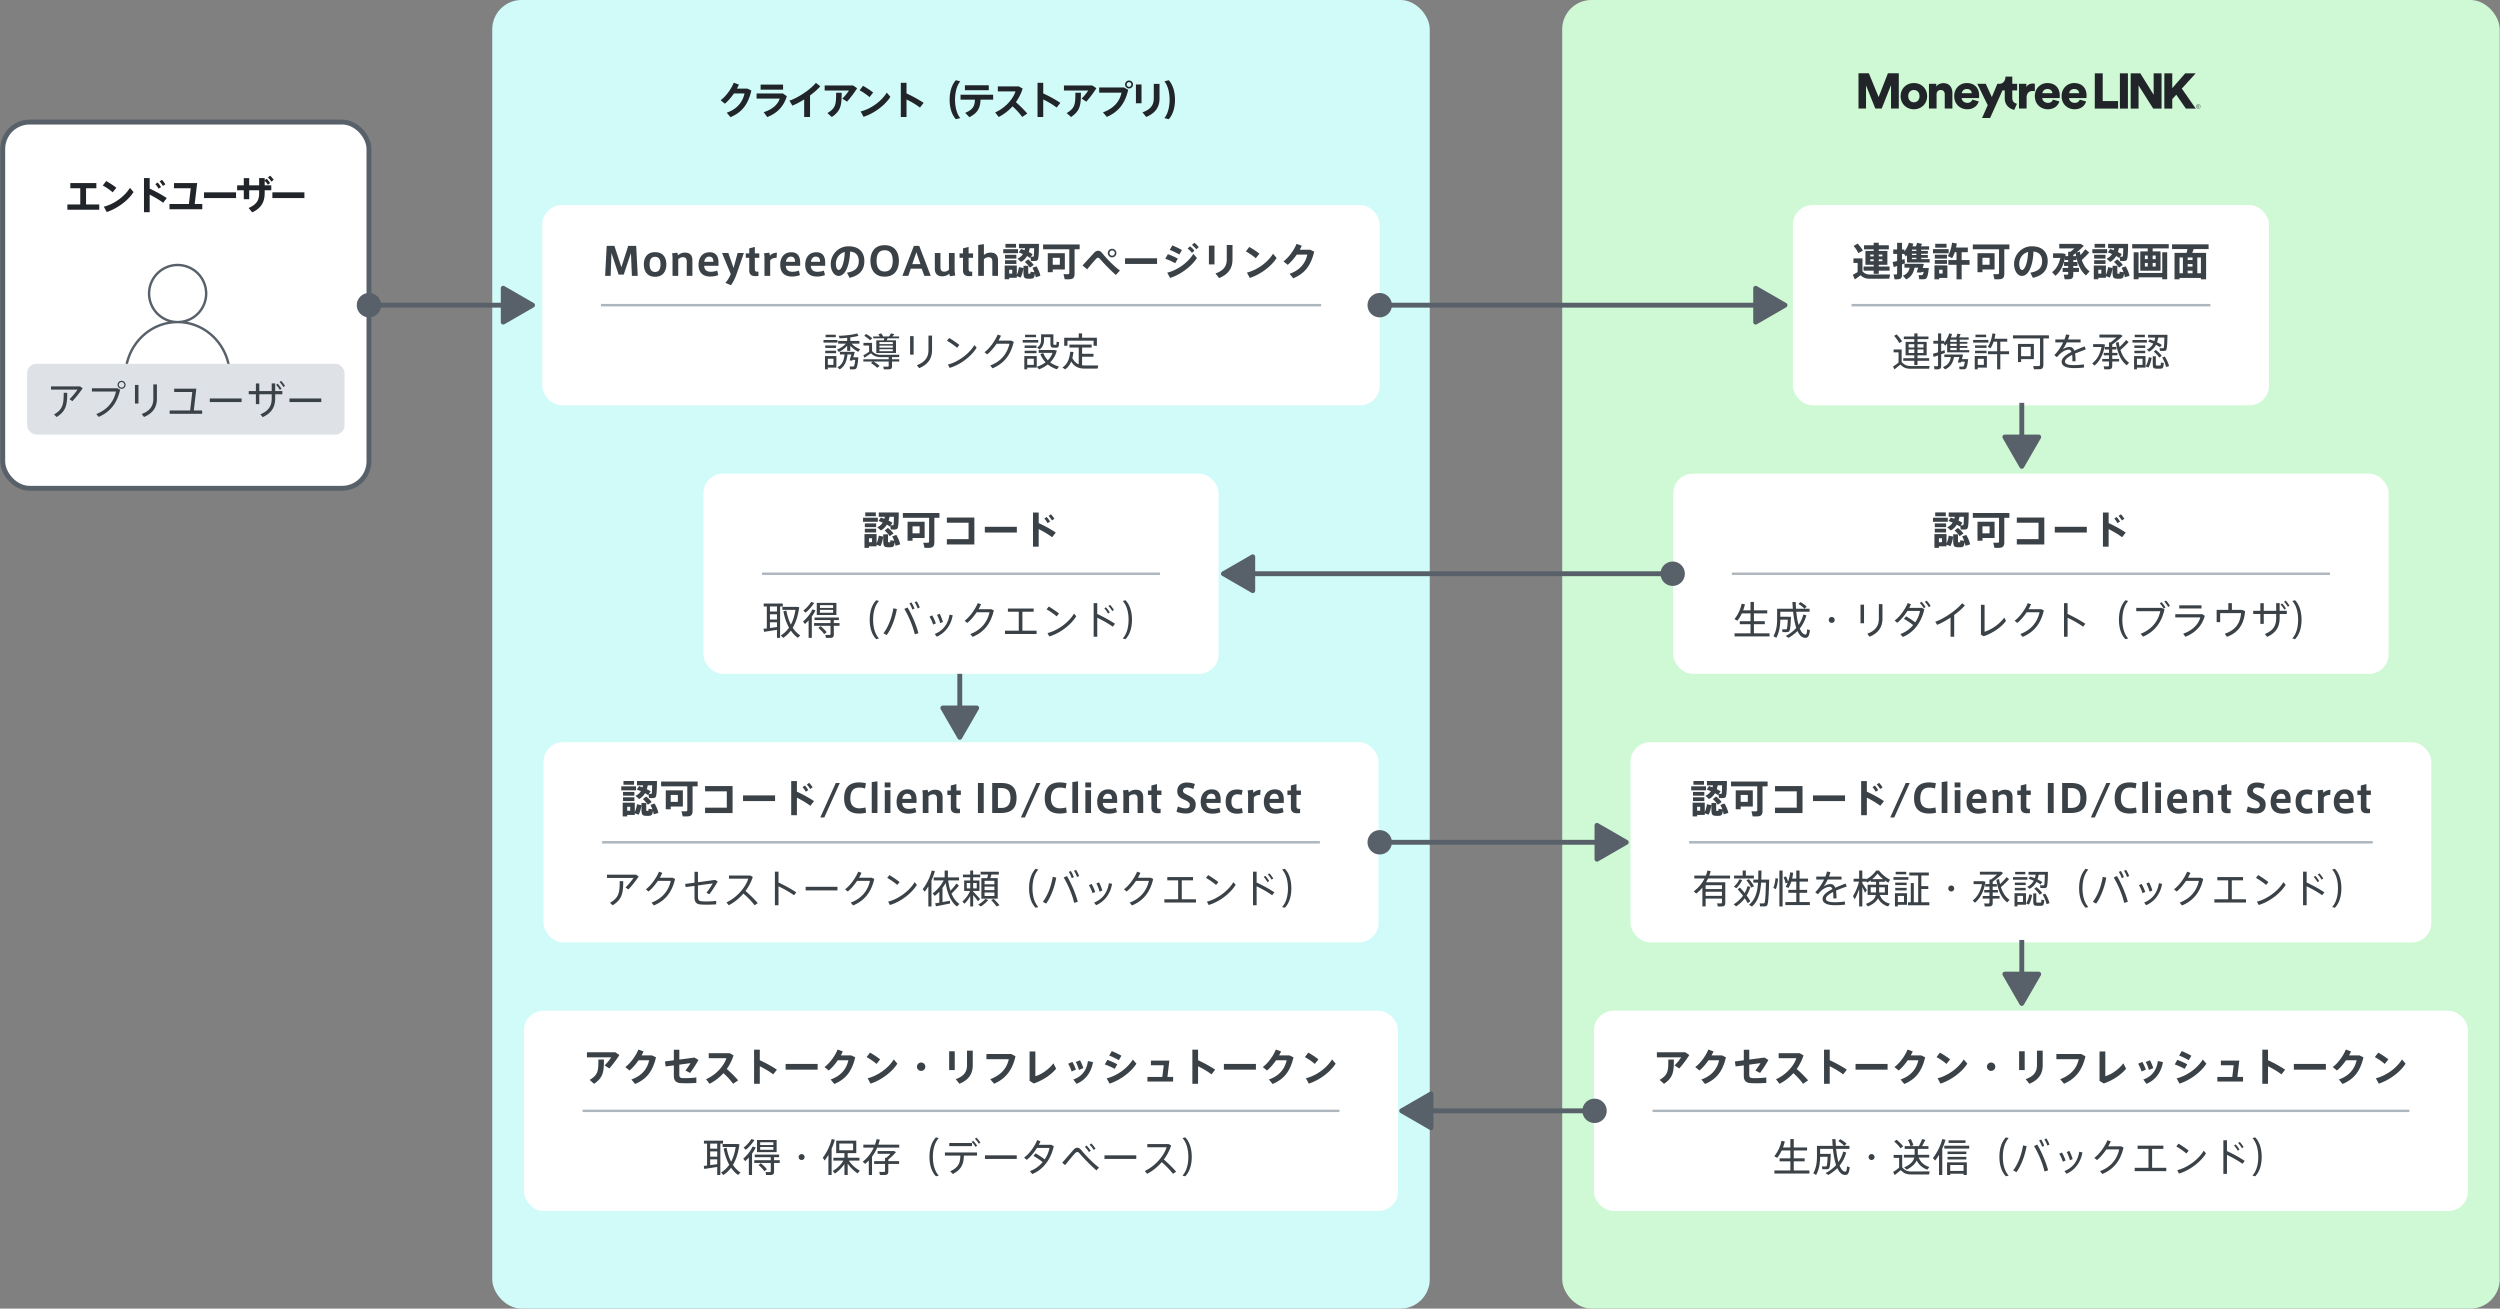 <svg xmlns="http://www.w3.org/2000/svg" xmlns:xlink="http://www.w3.org/1999/xlink" width="1024" height="536" fill="none" xmlns:v="https://vecta.io/nano"><rect width="100%" height="100%" fill="#808080" stroke="none"/><style><![CDATA[.B{fill:#3a4147}.C{fill:#586069}.D{stroke:#586069}.E{fill:#fff}.F{stroke-width:2}.G{stroke:#adb5bd}.H{fill:#212529}]]></style><rect x="1.125" y="50" width="150" height="150" rx="11" class="D E F"/><path d="M27.597 83.744h5.28v-6.64h-4.08v-2.112h10.672v2.112h-4.224v6.64h5.408v2.16H27.597v-2.16zm15.904-9.6c1.408.8 3.136 1.92 4.144 2.768l-1.488 1.872c-.896-.816-2.704-2.096-4.064-2.8l1.408-1.84zm-.976 10.512c4.208-1.056 8.512-4.16 10.704-7.728l1.472 1.744c-2.256 3.536-6.736 6.8-10.992 8.176l-1.184-2.192zM65.373 74.32l.96-.672c.496.528 1.008 1.2 1.408 1.856l-1.008.672c-.336-.608-.896-1.36-1.36-1.856zm-1.76 1.088l.976-.656a11.92 11.92 0 0 1 1.376 1.888l-1.024.64a9.67 9.67 0 0 0-1.328-1.872zm-2.304 1.856c2.304 1.04 4.96 2.496 7.008 3.872l-1.504 1.92c-1.568-1.2-3.584-2.384-5.504-3.328v7.184h-2.336V72.928h2.336v4.336zm21.552 6.304v2.16h-13.44v-2.16h7.952l.752-6.448h-6.864v-2.144h9.504l-1.024 8.592h3.12zm.704-4.784h13.12v2.336h-13.12v-2.336zm26.16-6.08l.912-.752c.624.56.976 1.008 1.472 1.712l-.928.736c-.464-.688-.832-1.168-1.456-1.696zm-12.592 3.2h2.72V72.96h2.224v2.944h4.064v-2.976h2.272v.944l.784-.656c.608.592.976 1.024 1.44 1.728l-.928.752c-.416-.656-.784-1.12-1.296-1.616v1.824h2.704v2.032h-2.704v1.088c0 3.68-1.36 6.176-5.088 7.968l-1.504-1.808c3.52-1.504 4.32-3.392 4.32-6.08v-1.168h-4.064V81.6h-2.224v-3.664h-2.72v-2.032zm14.432 2.88h13.12v2.336h-13.12v-2.336z" class="H"/><path d="M72.754 131.922a11.69 11.69 0 0 0 11.688-11.687 11.69 11.69 0 0 0-11.688-11.688 11.69 11.69 0 0 0-11.688 11.688 11.69 11.69 0 0 0 11.688 11.687zm0 0c-11.811 0-21.379 9.904-21.379 22.127h42.75c0-12.223-9.567-22.127-21.371-22.127z" class="D"/><rect x="11.125" y="149" width="130" height="29" rx="3.75" fill="#dee2e6"/><path d="M20.893 158.256v1.328h10.848c-.656 1.04-2.128 2.832-3.28 3.936l1.2.784c1.424-1.504 3.104-3.648 4.208-5.296l-1.088-.752H20.893zm5.2 2.64c0 4.608-.288 6.768-3.984 8.88l1.104 1.024c3.888-2.432 4.32-5.04 4.32-9.904h-1.44zm25.344-3.28c0-.912-.736-1.648-1.648-1.648s-1.632.736-1.632 1.648.72 1.648 1.632 1.648 1.648-.736 1.648-1.632v-.016zm-2.768 0a1.15 1.15 0 0 1 1.12-1.136c.624 0 1.136.528 1.136 1.136s-.512 1.136-1.136 1.136c-.608 0-1.12-.528-1.12-1.12v-.016zm-11.024 1.424v1.344h9.856c-.896 4-3.28 7.296-8.064 9.216l.992 1.168c5.024-2.176 7.632-6.016 8.784-11.12l-1.12-.608H37.645zm25.152-1.584v5.92c0 2.832-1.28 4.896-4.752 6.208l.944 1.216c3.648-1.52 5.28-4 5.28-7.392v-5.952h-1.472zm-7.52.224v7.6h1.44v-7.6h-1.44zm27.52 10.448h-3.424l1.04-8.928h-9.072v1.36h7.424l-.88 7.568h-8.4v1.376h13.312v-1.376zm3.136-4.912v1.472h13.024v-1.472H85.933zm28.592-6.736c.608.624 1.104 1.296 1.552 2.064l.656-.48c-.48-.768-.96-1.44-1.6-2.064l-.608.48zm-1.44 1.168a10.56 10.56 0 0 1 1.552 2.064l.656-.496c-.48-.768-.976-1.424-1.584-2.064l-.624.496zm-11.2 2.544v1.296h2.928v4.032h1.392v-4.032h5.088v1.616c0 3.024-1.04 5.088-4.64 6.592l.944 1.168c3.744-1.744 5.12-4.16 5.12-7.84v-1.536h2.928v-1.296h-2.928v-3.152h-1.424v3.152h-5.088v-3.136h-1.392v3.136h-2.928zm16.688 3.024v1.472h13.024v-1.472h-13.024z" class="B"/><rect x="201.625" width="384" height="536" rx="12" fill="#d0fbf9"/><path d="M301.853 36.296l.816-1.648-2.128-.768c-.912 2.32-3.024 5.44-5.36 7.184l1.728 1.408c1.28-1.04 2.592-2.576 3.712-4.192h4.336c-.72 3.232-2.704 6.272-7.28 7.872l1.52 1.84c4.816-2.016 7.248-5.328 8.56-10.928l-1.632-.768h-4.272zm9.696-1.632v2.064h9.2v-2.064h-9.2zm-1.648 3.632v2.08h9.472c-.736 2.416-3.008 4.464-6.56 5.568l1.44 2c3.936-1.488 6.736-4.256 8.032-8.544l-1.584-1.104h-10.8zm21.888.8c1.664-1.232 3.152-2.544 4.208-3.744l-1.808-1.424c-1.984 2.512-7.216 6.144-10.848 7.296l1.216 2.032c1.52-.608 3.2-1.504 4.832-2.528v7.184h2.4v-8.816zm6-4.096v2.08h9.936c-.56.928-1.68 2.304-2.704 3.312l1.936 1.248a45.72 45.72 0 0 0 4.128-5.504L349.405 35h-11.616zm4.688 2.992c0 4.64-.112 6.288-3.568 8.32l1.792 1.616c3.76-2.544 4.048-4.912 4.048-9.936h-2.272zm11.024-2.848l-1.408 1.84c1.36.704 3.168 1.984 4.064 2.8l1.488-1.872c-1.008-.848-2.736-1.968-4.144-2.768zm-.976 10.512l1.184 2.192c4.256-1.376 8.736-4.64 10.992-8.176l-1.472-1.744c-2.192 3.568-6.496 6.672-10.704 7.728zm18.784-7.392v-4.336h-2.336v13.984h2.336v-7.184c1.92.944 3.936 2.128 5.504 3.328l1.504-1.92c-2.048-1.376-4.704-2.832-7.008-3.872zm17.664 2.608c0 3.36.928 6.144 2.544 7.952l1.808-.448c-1.552-1.872-2.144-4.928-2.144-7.504 0-2.64.592-5.696 2.144-7.568l-1.808-.448c-1.616 1.808-2.544 4.592-2.544 8v.016zm6.256-5.952v2.032h9.776V34.92h-9.776zm6.4 5.904h5.168v-2.032h-13.36v2.032h5.888c-.096 2.64-.768 4.048-3.984 5.392l1.712 1.792c3.616-1.84 4.448-4.032 4.576-7.184zm14.48 1.024c1.152-1.616 2.096-3.472 2.784-5.568l-1.584-.896h-8.592v2.048h7.232c-.944 3.056-4.128 6.752-8.336 8.624l1.472 1.856c2.048-1.056 3.984-2.512 5.648-4.352 1.472 1.312 2.928 2.912 3.968 4.352l2.064-1.408c-1.344-1.552-2.992-3.216-4.656-4.656zm11.2-3.584v-4.336h-2.336v13.984h2.336v-7.184c1.92.944 3.936 2.128 5.504 3.328l1.504-1.92c-2.048-1.376-4.704-2.832-7.008-3.872zm8.48-3.264v2.08h9.936c-.56.928-1.68 2.304-2.704 3.312l1.936 1.248a45.72 45.72 0 0 0 4.128-5.504L447.405 35h-11.616zm4.688 2.992c0 4.64-.112 6.288-3.568 8.32l1.792 1.616c3.76-2.544 4.048-4.912 4.048-9.936h-2.272zm23.6-3.392a1.61 1.61 0 0 0-1.616-1.616c-.912 0-1.632.72-1.632 1.616a1.63 1.63 0 0 0 1.632 1.632c.896 0 1.616-.736 1.616-1.616V34.6zm-2.592 0a.99.99 0 0 1 .976-.96c.512 0 .96.448.96.96a.99.99 0 0 1-.96.976.99.99 0 0 1-.976-.96V34.6zm-11.264 1.216v2.128h9.152c-.768 3.6-3.024 6.352-7.6 8.096l1.584 1.84c4.912-2.096 7.568-5.76 8.752-11.104l-1.744-.96h-10.144zm22.368-1.456v5.872c0 2.624-1.088 4.528-4.624 5.776l1.52 1.904c3.776-1.584 5.456-4.048 5.456-7.616V34.36h-2.352zm-7.312.24v7.696h2.288V34.6h-2.288zm16 6.272c0-3.424-.928-6.208-2.544-8.016l-1.808.448c1.552 1.872 2.144 4.928 2.144 7.568 0 2.576-.592 5.632-2.144 7.504l1.808.448c1.616-1.808 2.544-4.592 2.544-7.936v-.016z" class="H"/><rect x="222.125" y="84" width="343" height="82.002" rx="8" class="E"/><path d="M258.437 103.608l.384 9.392h2.4l-.64-12.288h-3.264l-2.8 8.736-2.864-8.736h-3.152l-.64 12.288h2.256l.336-9.392 2.928 8.864h2.096l2.96-8.864zm14.498 4.64c0-2.256-1.008-4.96-4.608-4.96s-4.608 2.704-4.608 4.96c0 2.352 1.008 5.12 4.608 5.12s4.608-2.768 4.608-5.104v-.016zm-4.608 3.152c-1.392 0-2.24-.944-2.24-3.168 0-2.176.848-3.04 2.24-3.04 1.376 0 2.224.864 2.224 3.04 0 2.224-.848 3.168-2.208 3.168h-.016zm6.937-7.632c.16.576.208 1.296.208 2V113h2.336v-6.832c.384-.432 1.168-.816 1.968-.816 1.088 0 1.52.672 1.52 1.792V113h2.304v-6.448c0-1.456-.544-3.088-3.104-3.088-1.152 0-2.256.544-2.8 1.136-.032-.304-.192-.848-.304-1.12l-2.128.288zm15.853 7.552c-1.728 0-2.64-.88-2.688-2.448h5.872v-1.36c0-2.272-.896-4.192-3.616-4.192-3.056 0-4.56 2.272-4.56 5.12 0 2.528 1.152 4.832 4.832 4.832 1.456 0 2.688-.352 3.248-.608l-.432-1.84c-.72.304-1.76.496-2.64.496h-.016zm-.672-6.208c1.36 0 1.76.88 1.76 2.112h-3.728c.064-.944.72-2.112 1.952-2.112h.016zm10.034 4.688l-2.144-6.16h-2.576l3.568 8.64c-.688 1.6-1.504 2.832-2.224 3.552l2.272.992c.704-.864 1.44-2.24 2.176-4.128l3.12-9.056h-2.544l-1.648 6.16zm9.615 1.472c-.736 0-.912-.336-.912-1.36v-4.32h1.824v-1.808h-1.824v-2.64l-2.288.592v2.048h-1.424v1.808h1.424v5.248c0 1.712 1.104 2.336 2.752 2.256l1.008-.048v-1.776h-.56zm5.273-6.496a6.4 6.4 0 0 0-.32-1.296l-2.128.288c.16.576.208 1.36.208 2.16V113h2.336v-6.256c.4-.864 1.616-1.152 2.64-1.152l.112-2.08c-1.264 0-2.4.592-2.848 1.264zm9.202 6.544c-1.728 0-2.64-.88-2.688-2.448h5.872v-1.36c0-2.272-.896-4.192-3.616-4.192-3.056 0-4.56 2.272-4.56 5.12 0 2.528 1.152 4.832 4.832 4.832 1.456 0 2.688-.352 3.248-.608l-.432-1.84c-.72.304-1.76.496-2.64.496h-.016zm-.672-6.208c1.36 0 1.76.88 1.76 2.112h-3.728c.064-.944.72-2.112 1.952-2.112h.016zm10.913 6.208c-1.728 0-2.64-.88-2.688-2.448h5.872v-1.36c0-2.272-.896-4.192-3.616-4.192-3.056 0-4.56 2.272-4.56 5.12 0 2.528 1.152 4.832 4.832 4.832 1.456 0 2.688-.352 3.248-.608l-.432-1.84c-.72.304-1.76.496-2.64.496h-.016zm-.672-6.208c1.36 0 1.76.88 1.76 2.112h-3.728c.064-.944.72-2.112 1.952-2.112h.016zm11.874-1.92c-.16 4.88-1.504 7.392-2.464 7.392-.656 0-1.168-1.024-1.168-2.496 0-2.24 1.312-4.272 3.632-4.896zm-5.744 4.96c0 2.48 1.264 4.864 3.232 4.864 2.656 0 4.48-4.032 4.72-9.984 2.48.224 3.536 1.76 3.536 3.936 0 2.224-.976 4.08-4.832 4.72l1.056 2.112c4.704-1.056 6.064-3.824 6.064-6.88 0-3.168-1.728-6.032-6.512-6.032-4.272 0-7.264 3.552-7.264 7.248v.016zm16.256-1.328c0 3.232 1.488 6.496 5.84 6.496 4.528 0 5.824-3.488 5.824-6.496 0-2.992-1.328-6.4-5.84-6.4-4.496 0-5.824 3.408-5.824 6.384v.016zm2.528-.032c0-3.056 1.264-4.288 3.312-4.288 2.032 0 3.296 1.232 3.296 4.288 0 3.232-1.376 4.416-3.312 4.416-1.888 0-3.296-1.152-3.296-4.4v-.016zM369.619 113h2.4l1.04-2.96h4.48l1.072 2.96h2.624l-4.72-12.288h-2.192L369.619 113zm4.032-4.8l1.696-4.88 1.664 4.88h-3.36zm15.174 3.888c.048.304.16.704.288 1.056l2.176-.304c-.192-.768-.272-1.664-.272-2.832v-6.368h-2.336v6.832c-.4.416-1.152.8-1.952.8-1.088 0-1.52-.672-1.52-1.776v-5.856h-2.304v6.432c0 1.472.544 3.104 3.104 3.104 1.136 0 2.176-.48 2.816-1.088zm8.829-.816c-.736 0-.912-.336-.912-1.36v-4.32h1.824v-1.808h-1.824v-2.64l-2.288.592v2.048h-1.424v1.808h1.424v5.248c0 1.712 1.104 2.336 2.752 2.256l1.008-.048v-1.776h-.56zm5.353-6.8v-4.464l-2.336.336V113h2.336v-6.784c.368-.48 1.136-.864 1.936-.864 1.104 0 1.52.672 1.52 1.792V113h2.32v-6.448c0-1.456-.544-3.088-3.12-3.088-1.136 0-2.128.496-2.656 1.008zm8.83-4.592v1.552h4.336V99.88h-4.336zm9.552 3.36a10.73 10.73 0 0 0 .4-1.568h1.792c-.032 2.192-.096 3.296-.24 3.424-.048.048-.128.048-.224.064-.208 0-.592 0-.896-.016l.768-.992c-.464-.32-1.008-.624-1.6-.912zm-4.096.16a20.85 20.85 0 0 1 1.696.64c-.48.768-1.184 1.44-2.224 1.92l1.456 1.312c1.12-.608 1.904-1.456 2.464-2.4a13.04 13.04 0 0 1 1.152.752l.24-.304.24 1.568c.384.016 1.104.032 1.408.016.496-.016.88-.096 1.136-.272.56-.4.656-2.576.704-6.736h-1.168-.8-6.224v1.776h2.48c-.048.272-.112.544-.192.816-.448-.16-.928-.336-1.44-.496l-.928 1.408zm-6.368-1.328v1.648h6.064v-1.648h-6.064zm.736 2.304v1.536h4.64v-1.536h-4.64zm8.112 2.928c.896.768 1.584 1.536 2.048 2.32l1.584-1.104c-.544-.752-1.28-1.488-2.288-2.288l-1.344 1.072zm-8.112-.736v1.536h4.64v-1.536h-4.64zm1.696 5.504v-1.6h1.248v1.6h-1.248zm4.016-2.672c-.128 1.04-.464 2.272-.896 3.168v-3.808h-3.12-.944-.896v5.632h1.84v-.608h3.12v-.688l1.568.608c.544-.96.96-2.56 1.152-3.904l-1.824-.4zm1.84-.528v2.576c0 2.224.304 2.672 1.968 2.72h.848c1.296-.032 1.68-.304 1.856-2.096.16.512.272 1.008.336 1.488l1.92-.592c-.24-1.184-.768-2.464-1.584-3.872l-1.68.592c.336.624.608 1.232.816 1.824l-1.584-.24c-.032.784-.048.848-.224.848h-.496c-.192 0-.224-.08-.224-.688v-2.56h-1.952zm20.928-6.784h2.08v-1.968h-14.976v1.968h10.736v9.664c0 .336-.096.512-.448.544-.336.032-1.248.032-1.92-.032l.48 2.112c.784.048 1.952.048 2.464-.032 1.184-.192 1.584-.896 1.584-2.192v-10.064zm-8.944 6.352v-2.848h2.912v2.848h-2.912zm-.992-4.736h-1.04v7.776h2.032v-1.12h4.96v-6.656h-4.96-.992zm27.072-.048c0-.976-.784-1.76-1.76-1.76s-1.76.768-1.76 1.76c0 .96.784 1.76 1.76 1.76s1.76-.8 1.76-1.744v-.016zm-2.832 0c0-.608.48-1.088 1.072-1.088a1.08 1.08 0 0 1 1.088 1.088c0 .592-.48 1.072-1.088 1.072a1.07 1.07 0 0 1-1.072-1.056v-.016zm-11.04 5.072l1.904 1.584c1.216-1.536 2.88-3.488 3.568-4.208.352-.368.592-.544.88-.544.272 0 .512.176.816.528a76.08 76.08 0 0 0 6.48 6.544l1.664-1.824c-2.544-1.872-5.392-4.816-7.328-7.216-.48-.592-1.04-.896-1.6-.896s-1.104.272-1.6.8l-4.784 5.232zm17.408-2.944v2.336h13.12v-2.336h-13.12zm27.408-5.456c.72.592 1.216 1.056 1.792 1.792l.992-.912c-.608-.752-1.04-1.2-1.792-1.776l-.992.896zm-1.776 1.472c.72.56 1.2 1.04 1.776 1.776l1.008-.912c-.608-.752-1.056-1.2-1.808-1.776l-.976.912zm-6.256-1.28l-1.072 1.824c1.28.496 2.784 1.232 3.936 1.904l1.072-1.824c-.96-.56-2.592-1.36-3.936-1.904zm-1.824 3.584l-1.056 1.888c1.312.448 2.896 1.168 4.064 1.808l1.056-1.856c-.96-.56-2.768-1.376-4.064-1.84zm-.272 7.584l1.184 2.16c4.256-1.376 8.736-4.64 10.992-8.176l-1.472-1.696c-2.192 3.568-6.496 6.672-10.704 7.712zm24.384-11.328v5.872c0 2.624-1.088 4.528-4.624 5.776l1.52 1.904c3.776-1.584 5.456-4.048 5.456-7.616v-5.936h-2.352zm-7.312.24v7.696h2.288V100.6h-2.288zm16.544.544l-1.408 1.84c1.36.704 3.168 1.984 4.064 2.8l1.488-1.872c-1.008-.848-2.736-1.968-4.144-2.768zm-.976 10.512l1.184 2.192c4.256-1.376 8.736-4.64 10.992-8.176l-1.472-1.744c-2.192 3.568-6.496 6.672-10.704 7.728zm21.648-9.36c.304-.56.592-1.12.816-1.648l-2.128-.768c-.912 2.32-3.024 5.44-5.36 7.184l1.728 1.408c1.28-1.04 2.592-2.576 3.712-4.192h4.336c-.72 3.232-2.704 6.272-7.28 7.872l1.52 1.84c4.816-2.016 7.248-5.328 8.56-10.928l-1.632-.768h-4.272z" class="B"/><path d="M246.125 125l295 .002" class="G"/><path d="M338.169 137.106v1.008h4.16v-1.008h-4.16zm-.864 2.16v1.056h5.712v-1.056h-5.712zm11.536 1.488h3.168v-1.104h-3.728v-1.44c1.28-.176 2.464-.4 3.328-.64l-.48-.992c-1.76.528-5.232.944-7.568.944l.304 1.04c.928 0 2.032-.08 3.136-.192v1.28h-3.68v1.104h3.152c-.928 1.056-2.352 1.936-3.632 2.432l.752.976c1.184-.56 2.464-1.456 3.408-2.544v2.096h1.28v-2.112c.912 1.056 2.128 1.936 3.248 2.496l.8-1.04c-1.216-.464-2.592-1.312-3.488-2.304zm-10.816.752v1.008h4.432v-1.008h-4.432zm0 2.16v1.008h4.432v-1.008h-4.432zm1.056 5.792v-2.512h2.304v2.512h-2.304zm-.608-3.616h-.56v5.424h1.168v-.704h3.504v-4.72h-3.504-.608zm11.024.528l.624-2.208-.656-.064h-.224-.272-4.944v1.088h1.904c-.224 2.208-.864 4.176-2.912 5.264l.928.848c2.192-1.312 2.896-3.552 3.184-6.112h1.568l-.704 2.464 1.104.048.096-.288h1.104c-.176 1.744-.384 2.528-.64 2.656-.08.048-.176.064-.304.064-.288.016-.944 0-1.344-.016l.16 1.152 1.536.016a1.68 1.68 0 0 0 .752-.176c.56-.288.864-1.712 1.12-4.736h-.56-.64-.88zm4.496-8.8c.992.592 1.808 1.2 2.384 1.808l.896-.8c-.624-.592-1.472-1.184-2.544-1.776l-.736.768zm4.944 1.824v5.184h8.064v-5.184h-3.824c.144-.272.256-.56.368-.8h4.72v-.784h-2.736c.304-.336.576-.672.784-.96l-1.392-.304c-.176.352-.464.816-.784 1.264h-2.4c-.16-.4-.448-.848-.8-1.264l-1.184.368c.224.272.432.592.592.896h-2.672v.784h4.544l-.24.8h-3.04zm1.264.72h5.488v.832h-5.488v-.832zm0 1.44h5.488v.848h-5.488v-.848zm0 1.472h5.488v.832h-5.488v-.832zm-3.456 5.696c1.056.64 1.904 1.28 2.544 1.936l.992-.752c-.64-.608-1.456-1.216-2.48-1.824h6.208v1.728a.32.32 0 0 1-.352.368 19.55 19.55 0 0 1-1.856-.032l.208 1.12c.832.032 2.016.032 2.464-.032.656-.112.896-.496.896-1.216v-1.936h2.96v-.928h-2.96v-.864l2.864-.032.16-.96-7.648.032c-1.44-.032-2.496-.368-3.552-1.52v-3.36h-3.52v1.072h2.304v2.56c-.848.592-1.648 1.088-2.352 1.456l.464.992 2.672-1.824c1.12 1.136 2.224 1.52 3.84 1.568l3.408.016v.864h-10.384v.928h3.824l-.704.64zm23.552-11.264v5.92c0 2.832-1.28 4.896-4.752 6.208l.944 1.216c3.648-1.52 5.28-4 5.28-7.392v-5.952h-1.472zm-7.52.224v7.6h1.44v-7.6h-1.44zm16 .752l-.896 1.152c1.328.704 3.248 2.096 4.128 2.88l.944-1.168c-.992-.816-2.8-2.064-4.176-2.864zm-.512 10.88l.72 1.376c4.368-1.296 8.864-4.704 11.056-8.272l-.928-1.088c-2.128 3.584-6.576 6.896-10.848 7.984zm20.704-9.792c.4-.688.752-1.376 1.024-2.016l-1.344-.48c-.912 2.272-3.088 5.52-5.392 7.232l1.088.896c1.344-1.056 2.72-2.688 3.84-4.368h5.28c-.832 3.792-3.216 7.168-7.872 8.912l.944 1.168c4.8-2 7.472-5.568 8.688-10.848l-1.04-.496h-5.216zm21.28-2.576h-2.624-.656-.544v2.368c0 1.184-.4 2.192-1.6 3.104l1.04.736c1.296-1.12 1.76-2.4 1.76-3.808v-1.216h2.624v2.448c0 1.424.256 1.808 1.376 1.84h.944c.928-.032 1.136-.24 1.248-2.272l-1.04-.176c-.016 1.184-.048 1.248-.304 1.248h-.688c-.272 0-.32-.096-.32-.64v-3.632h-.432-.784zm-10.384.16v1.008h4.496v-1.008h-4.496zm-.96 2.16v1.056h6.352v-1.056h-6.352zm.784 2.24v1.008h4.848v-1.008h-4.848zm0 2.16v1.008h4.848v-1.008h-4.848zm7.632.944l-1.2.432c.544 1.328 1.264 2.432 2.144 3.36-1.008.768-2.208 1.376-3.568 1.824l.896 1.056c1.344-.512 2.56-1.184 3.6-2.016 1.088.896 2.352 1.552 3.728 2l.832-1.136c-1.328-.352-2.544-.928-3.6-1.712 1.28-1.28 2.208-2.88 2.72-4.8l-1.008-.256h-.176-.224-6v1.184h5.664c-.432 1.168-1.088 2.176-1.92 3.024-.8-.8-1.44-1.792-1.888-2.96zm-6.576 4.848v-2.512h2.704v2.512h-2.704zm-.56-3.616h-.624v5.424h1.184v-.704h3.904v-4.72h-3.904-.56zm15.712-7.504v3.312h1.328v-2.112h10.704v2.112h1.36v-3.312h-6.064v-1.776h-1.376v1.776h-5.952zm3.328 8.304c.224-.832.368-1.68.48-2.496l-1.344-.064c-.224 2.24-.864 5.024-3.216 6.432l1.12.768c1.2-.8 1.984-1.952 2.496-3.216 1.344 2.16 3.008 2.88 5.504 2.912.816.016 4.528 0 5.312-.016l.256-1.28c-.8.032-4.64.032-5.36.016-.432 0-.848-.032-1.248-.08v-3.488h4.656v-1.216h-4.656v-2.56h3.92v-1.216h-9.12v1.216h3.824v6.88c-1.056-.432-1.904-1.232-2.624-2.592z" class="B"/><rect x="288.125" y="194.002" width="211" height="82.002" rx="8" class="E"/><use xlink:href="#B" class="B"/><path d="M312.125 235.002l163 .002" class="G"/><path d="M322.089 250.068l-1.216.368c.512 2.576 1.28 4.816 2.304 6.656-.896 1.28-2 2.336-3.344 3.168l.944 1.024c1.216-.8 2.272-1.808 3.152-2.992.832 1.2 1.792 2.208 2.864 2.96l.992-.992c-1.184-.768-2.224-1.824-3.088-3.136 1.36-2.272 2.224-5.104 2.656-8.416l-.944-.128h-.128-.288-5.536v1.232h5.36c-.368 2.32-.976 4.336-1.872 6.016-.832-1.632-1.456-3.552-1.856-5.76zm-6.72.416v-2.08h2.88v2.08h-2.88zm0 3.28v-2.16h2.88v2.16h-2.88zm0 3.472v-2.368h2.88v1.968l-2.88.4zm-2.64.32l.24 1.248 5.28-.832v3.296h1.28v-12.864h1.104v-1.2h-7.824v1.2h1.28v8.992l-1.36.16zm19.504-11.008c-.688 1.2-1.936 2.56-3.184 3.536l.928.864c1.36-1.168 2.704-2.656 3.504-4.016l-1.248-.384zm2.32.384v4.976h8.032v-4.976h-8.032zm1.296.944h5.392v1.136h-5.392v-1.136zm0 1.92h5.392v1.168h-5.392v-1.168zm-3.328 2.72a14.4 14.4 0 0 0 1.504-2.528l-1.28-.368c-.784 1.776-2.24 3.584-3.84 4.96l.832 1.024 1.472-1.472v7.152h1.312v-8.768zm.912 2.704v1.104h6.752v3.328c0 .256-.08.4-.384.416a16.88 16.88 0 0 1-1.728-.032l.224 1.232c.768.032 1.872.032 2.288-.032.704-.128.944-.56.944-1.328v-3.584h2.336v-1.104h-2.336v-1.232h2.08v-1.056h-9.968v1.056h6.544v1.232h-6.752zm1.76 1.984c1.024.88 1.84 1.728 2.384 2.544l1.04-.8c-.608-.784-1.456-1.616-2.544-2.496l-.88.752zm21.04-3.344c0 3.408.944 6.192 2.672 7.952l1.12-.304c-1.68-1.792-2.4-4.688-2.4-7.648 0-2.992.72-5.888 2.4-7.696l-1.12-.304c-1.728 1.76-2.672 4.544-2.672 7.984v.016zm18.4-7.184c.528.8.912 1.616 1.232 2.544l.864-.384c-.336-.944-.72-1.712-1.264-2.544l-.832.384zm-2.144.464c.512.784.896 1.616 1.216 2.544l.864-.384c-.336-.944-.72-1.712-1.248-2.56l-.832.4zm-.736 1.68l-1.344.592c2 3.36 3.6 7.344 4.288 10.416l1.488-.464c-.848-3.152-2.448-7.088-4.432-10.544zm-5.84.336c-.56 3.648-2.048 7.648-4.048 10.224l1.344.736c1.968-2.688 3.456-6.8 4.16-10.656l-1.456-.304zm17.872 2.704c.512.912 1.104 2.432 1.312 3.36l1.136-.464c-.288-1.008-.816-2.368-1.344-3.344l-1.104.448zm5.136-.112c-.544 3.68-2.528 6.544-6.048 7.92l.816 1.104c3.552-1.536 5.888-4.816 6.528-8.752l-1.296-.272zm-8.192.816c.576.88 1.216 2.352 1.472 3.264l1.12-.464c-.32-1.008-.896-2.336-1.488-3.296l-1.104.496zm20.08-3.04c.4-.688.752-1.376 1.024-2.016l-1.344-.48c-.912 2.272-3.088 5.52-5.392 7.232l1.088.896c1.344-1.056 2.72-2.688 3.84-4.368h5.28c-.832 3.792-3.216 7.168-7.872 8.912l.944 1.168c4.8-2 7.472-5.568 8.688-10.848l-1.04-.496h-5.216zm10.832 8.8v1.36h12.944v-1.36h-5.808v-7.744h4.608v-1.328h-10.544v1.328h4.448v7.744h-5.648zm17.936-9.888l-.896 1.152c1.328.704 3.248 2.096 4.128 2.88l.944-1.168c-.992-.816-2.8-2.064-4.176-2.864zm-.512 10.88l.72 1.376c4.368-1.296 8.864-4.704 11.056-8.272l-.928-1.088c-2.128 3.584-6.576 6.896-10.848 7.984zm24.944-11.12c.544.56 1.168 1.408 1.552 2.096l.704-.448a13.31 13.31 0 0 0-1.6-2.112l-.656.464zm-1.68.992a10.32 10.32 0 0 1 1.536 2.128l.704-.448c-.432-.736-1.008-1.536-1.584-2.128l-.656.448zm-2.896 2.288v-4.432h-1.472v13.76h1.472v-7.776c2.096.992 4.64 2.416 6.352 3.664l.928-1.184c-2.048-1.376-5.008-2.992-7.28-4.032zm14.224 2.384c0-3.456-.944-6.24-2.672-8l-1.12.304c1.68 1.808 2.4 4.704 2.4 7.696 0 2.96-.72 5.856-2.4 7.648l1.12.304c1.728-1.76 2.672-4.544 2.672-7.936v-.016z" class="B"/><rect x="222.625" y="304.004" width="342" height="82.002" rx="8" class="E"/><path d="M255.374 319.884v1.552h4.336v-1.552h-4.336zm9.552 3.36a10.73 10.73 0 0 0 .4-1.568h1.792c-.032 2.192-.096 3.296-.24 3.424-.048.048-.128.048-.224.064-.208 0-.592 0-.896-.016l.768-.992c-.464-.32-1.008-.624-1.6-.912zm-4.096.16l1.696.64c-.48.768-1.184 1.44-2.224 1.92l1.456 1.312c1.12-.608 1.904-1.456 2.464-2.4a13.04 13.04 0 0 1 1.152.752l.24-.304.24 1.568 1.408.016c.496-.016.88-.096 1.136-.272.56-.4.656-2.576.704-6.736h-1.168-.8-6.224v1.776h2.48c-.048.272-.112.544-.192.816l-1.44-.496-.928 1.408zm-6.368-1.328v1.648h6.064v-1.648h-6.064zm.736 2.304v1.536h4.64v-1.536h-4.64zm8.112 2.928c.896.768 1.584 1.536 2.048 2.32l1.584-1.104c-.544-.752-1.28-1.488-2.288-2.288l-1.344 1.072zm-8.112-.736v1.536h4.64v-1.536h-4.64zm1.696 5.504v-1.6h1.248v1.6h-1.248zm4.016-2.672c-.128 1.04-.464 2.272-.896 3.168v-3.808h-3.12-.944-.896v5.632h1.84v-.608h3.12v-.688l1.568.608c.544-.96.96-2.56 1.152-3.904l-1.824-.4zm1.84-.528v2.576c0 2.224.304 2.672 1.968 2.72h.848c1.296-.032 1.68-.304 1.856-2.096.16.512.272 1.008.336 1.488l1.92-.592c-.24-1.184-.768-2.464-1.584-3.872l-1.68.592c.336.624.608 1.232.816 1.824l-1.584-.24c-.032.784-.048.848-.224.848h-.496c-.192 0-.224-.08-.224-.688v-2.56h-1.952zm20.928-6.784h2.08v-1.968h-14.976v1.968h10.736v9.664c0 .336-.096.512-.448.544-.336.032-1.248.032-1.92-.032l.48 2.112c.784.048 1.952.048 2.464-.032 1.184-.192 1.584-.896 1.584-2.192v-10.064zm-8.944 6.352v-2.848h2.912v2.848h-2.912zm-.992-4.736h-1.04v7.776h2.032v-1.12h4.96v-6.656h-4.96-.992zm15.056-1.728v2.144h8.896v6.704h-8.896v2.192h11.264v-11.04h-11.264zm15.552 3.808v2.336h13.12v-2.336h-13.12zm26.128-4.464c.464.496 1.024 1.248 1.36 1.856l1.008-.672c-.4-.656-.912-1.328-1.408-1.856l-.96.672zm-1.76 1.088a9.67 9.67 0 0 1 1.328 1.872l1.024-.64a11.92 11.92 0 0 0-1.376-1.888l-.976.656zm-2.304 1.856v-4.336h-2.336v13.984h2.336v-7.184c1.92.944 3.936 2.128 5.504 3.328l1.504-1.92c-2.048-1.376-4.704-2.832-7.008-3.872zm17.568-3.552h-1.648l-6.352 14.128h1.648l6.352-14.128zm1.771 6.288c0 3.232 1.296 6.224 6.192 6.224 1.024 0 2.128-.16 2.8-.352l-.24-2.176c-.64.224-1.728.384-2.48.384-2.384 0-3.728-1.36-3.728-4.048 0-2.848 1.168-4.448 3.664-4.448.816 0 1.68.144 2.352.384l.384-2.144c-.704-.176-1.792-.352-2.784-.352-4.944 0-6.16 3.232-6.16 6.512v.016zm13.648-6.992l-2.336.336v12.656h2.336v-12.992zm5.352.48h-2.384v2.016h2.384v-2.016zm-.032 3.152h-2.32v9.36h2.32v-9.36zm7.512 7.68c-1.728 0-2.64-.88-2.688-2.448h5.872v-1.36c0-2.272-.896-4.192-3.616-4.192-3.056 0-4.56 2.272-4.56 5.12 0 2.528 1.152 4.832 4.832 4.832 1.456 0 2.688-.352 3.248-.608l-.432-1.84c-.72.304-1.76.496-2.64.496h-.016zm-.672-6.208c1.36 0 1.76.88 1.76 2.112h-3.728c.064-.944.72-2.112 1.952-2.112h.016zm6.194-1.344c.16.576.208 1.296.208 2v7.232h2.336v-6.832c.384-.432 1.168-.816 1.968-.816 1.088 0 1.52.672 1.52 1.792v5.856h2.304v-6.448c0-1.456-.544-3.088-3.104-3.088-1.152 0-2.256.544-2.8 1.136-.032-.304-.192-.848-.304-1.12l-2.128.288zm14.892 7.504c-.736 0-.912-.336-.912-1.36v-4.32h1.824v-1.808h-1.824v-2.64l-2.288.592v2.048h-1.424v1.808h1.424v5.248c0 1.712 1.104 2.336 2.752 2.256l1.008-.048v-1.776h-.56zm10.29-10.56h-2.384v12.288h2.384v-12.288zm3.467 0v12.288h3.504c5.04 0 6.464-2.56 6.464-6.176 0-4.288-2.08-6.112-6.336-6.112h-3.632zm7.472 6.112c0 2.64-1.136 4.112-3.856 4.112h-1.264v-8.16h1.264c2.864 0 3.856 1.472 3.856 4.032v.016zm12.274-6.112h-1.648l-6.352 14.128h1.648l6.352-14.128zm1.772 6.288c0 3.232 1.296 6.224 6.192 6.224 1.024 0 2.128-.16 2.8-.352l-.24-2.176c-.64.224-1.728.384-2.48.384-2.384 0-3.728-1.36-3.728-4.048 0-2.848 1.168-4.448 3.664-4.448.816 0 1.68.144 2.352.384l.384-2.144c-.704-.176-1.792-.352-2.784-.352-4.944 0-6.16 3.232-6.16 6.512v.016zm13.648-6.992l-2.336.336v12.656h2.336v-12.992zm5.351.48h-2.384v2.016h2.384v-2.016zm-.032 3.152h-2.32v9.36h2.32v-9.36zm7.513 7.68c-1.728 0-2.64-.88-2.688-2.448h5.872v-1.36c0-2.272-.896-4.192-3.616-4.192-3.056 0-4.56 2.272-4.56 5.12 0 2.528 1.152 4.832 4.832 4.832 1.456 0 2.688-.352 3.248-.608l-.432-1.84c-.72.304-1.76.496-2.64.496h-.016zm-.672-6.208c1.36 0 1.76.88 1.76 2.112h-3.728c.064-.944.72-2.112 1.952-2.112h.016zm6.194-1.344c.16.576.208 1.296.208 2v7.232h2.336v-6.832c.384-.432 1.168-.816 1.968-.816 1.088 0 1.52.672 1.52 1.792v5.856h2.304v-6.448c0-1.456-.544-3.088-3.104-3.088-1.152 0-2.256.544-2.8 1.136-.032-.304-.192-.848-.304-1.12l-2.128.288zm14.892 7.504c-.736 0-.912-.336-.912-1.36v-4.32h1.824v-1.808h-1.824v-2.64l-2.288.592v2.048h-1.424v1.808h1.424v5.248c0 1.712 1.104 2.336 2.752 2.256l1.008-.048v-1.776h-.56zm14.61-10.128c-.736-.336-1.952-.624-3.328-.624-1.552 0-3.888.688-3.888 3.568 0 2.032 1.184 2.736 2.896 3.488 1.568.704 2.24 1.232 2.24 2.08 0 1.136-.896 1.456-1.648 1.456-1.008 0-2.304-.368-3.216-.8l-.592 2.16c.848.4 2.528.736 3.92.736 2.032 0 3.952-.864 3.952-3.696 0-2.208-1.568-3.024-3.312-3.872-1.056-.512-1.888-.928-1.888-1.696 0-1.168 1.04-1.376 1.792-1.376.736 0 1.696.272 2.432.624l.64-2.048zm7.373 10.176c-1.728 0-2.64-.88-2.688-2.448h5.872v-1.36c0-2.272-.896-4.192-3.616-4.192-3.056 0-4.56 2.272-4.56 5.12 0 2.528 1.152 4.832 4.832 4.832 1.456 0 2.688-.352 3.248-.608l-.432-1.84c-.72.304-1.76.496-2.64.496h-.016zm-.672-6.208c1.36 0 1.76.88 1.76 2.112h-3.728c.064-.944.72-2.112 1.952-2.112h.016zm5.905 3.296c0 2.48 1.04 4.88 4.736 4.88.928 0 1.856-.192 2.256-.352l-.32-1.968c-.496.208-1.312.32-1.808.32-1.68 0-2.512-1.056-2.512-2.896 0-1.888.72-3.056 2.448-3.056.496 0 1.216.096 1.728.304l.416-1.936c-.432-.16-1.28-.336-2.192-.336-3.76 0-4.752 2.48-4.752 5.024v.016zm11.431-3.632a6.4 6.4 0 0 0-.32-1.296l-2.128.288c.16.576.208 1.36.208 2.16v7.072h2.336v-6.256c.4-.864 1.616-1.152 2.64-1.152l.112-2.08c-1.264 0-2.4.592-2.848 1.264zm9.202 6.544c-1.728 0-2.64-.88-2.688-2.448h5.872v-1.36c0-2.272-.896-4.192-3.616-4.192-3.056 0-4.56 2.272-4.56 5.12 0 2.528 1.152 4.832 4.832 4.832 1.456 0 2.688-.352 3.248-.608l-.432-1.84c-.72.304-1.76.496-2.64.496h-.016zm-.672-6.208c1.36 0 1.76.88 1.76 2.112h-3.728c.064-.944.72-2.112 1.952-2.112h.016zm9.954 6.16c-.736 0-.912-.336-.912-1.36v-4.32h1.824v-1.808h-1.824v-2.64l-2.288.592v2.048h-1.424v1.808h1.424v5.248c0 1.712 1.104 2.336 2.752 2.256l1.008-.048v-1.776h-.56z" class="B"/><path d="M246.625 345.004l294 .002" class="G"/><path d="M248.633 358.262v1.328h10.848c-.656 1.04-2.128 2.832-3.28 3.936l1.2.784c1.424-1.504 3.104-3.648 4.208-5.296l-1.088-.752h-11.888zm5.2 2.64c0 4.608-.288 6.768-3.984 8.88l1.104 1.024c3.888-2.432 4.32-5.04 4.32-9.904h-1.44zm16.416-1.376c.4-.688.752-1.376 1.024-2.016l-1.344-.48c-.912 2.272-3.088 5.52-5.392 7.232l1.088.896c1.344-1.056 2.72-2.688 3.84-4.368h5.28c-.832 3.792-3.216 7.168-7.872 8.912l.944 1.168c4.8-2 7.472-5.568 8.688-10.848l-1.04-.496h-5.216zm17.216 9.648c-1.248-.112-1.584-.624-1.584-1.776v-4.72l6.064-.832c-.56 1.008-1.664 2.656-2.592 3.824l1.216.624c1.136-1.52 2.448-3.568 3.408-5.232l-1.04-.656-7.056.96v-4.288h-1.408v4.464l-3.824.512.192 1.296 3.632-.48v4.816c0 1.696.752 2.656 2.416 2.784.752.064 1.824.08 2.896.08 1.2 0 2.528-.064 3.568-.128v-1.424c-1.056.144-2.8.24-4.096.24a25.78 25.78 0 0 1-1.792-.064zm17.872-4.24c1.312-1.744 2.352-3.696 3.008-5.744l-1.008-.576h-8.752v1.296h7.904c-1.024 3.408-4.592 7.696-8.928 9.712l.928 1.168c2.208-1.12 4.272-2.784 6-4.784 1.6 1.36 3.408 3.216 4.608 4.8l1.28-.896c-1.408-1.632-3.312-3.504-5.04-4.976zm13.536-3.456v-4.432h-1.472v13.76h1.472v-7.776c2.096.992 4.64 2.416 6.352 3.664l.928-1.184c-2.048-1.376-5.008-2.992-7.28-4.032zm11.12 1.744v1.472h13.024v-1.472h-13.024zm21.856-3.696c.4-.688.752-1.376 1.024-2.016l-1.344-.48c-.912 2.272-3.088 5.52-5.392 7.232l1.088.896c1.344-1.056 2.72-2.688 3.84-4.368h5.28c-.832 3.792-3.216 7.168-7.872 8.912l.944 1.168c4.8-2 7.472-5.568 8.688-10.848l-1.04-.496h-5.216zm12.448-1.088l-.896 1.152c1.328.704 3.248 2.096 4.128 2.88l.944-1.168c-.992-.816-2.8-2.064-4.176-2.864zm-.512 10.88l.72 1.376c4.368-1.296 8.864-4.704 11.056-8.272l-.928-1.088c-2.128 3.584-6.576 6.896-10.848 7.984zm17.744-8.704c.576-1.248 1.056-2.528 1.392-3.776l-1.264-.288c-.672 2.688-2.016 5.44-3.728 7.664l.848 1.024c.512-.688 1.008-1.424 1.472-2.176v8.224h1.28v-10.672zm1.504 9.392l.352 1.216 5.776-1.152-.08-1.136-3.04.56v-5.792a20.55 20.55 0 0 0 1.296-2.016c.752 4.624 2.272 7.824 4.624 9.616l1.024-1.056c-1.376-.928-2.448-2.336-3.248-4.224 1.184-1.136 2.32-2.368 3.04-3.312l-1.024-.816c-.528.8-1.456 1.904-2.448 2.944-.416-1.232-.72-2.656-.928-4.24h4.448v-1.216h-4.56v-2.816h-1.344v2.816h-4.48v1.216h4.096c-1.088 2.144-2.896 4.16-4.544 5.36l.912.992c.608-.48 1.232-1.056 1.84-1.712v4.48l-1.712.288zm18.944-10.32v8.4h6.688v-8.4h-3.056l.496-1.488h3.024v-1.136h-7.472v1.136h3.088c-.096.464-.24.976-.4 1.488h-2.368zm1.296 1.088h4.032v1.44h-4.032v-1.44zm0 2.368h4.032v1.456h-4.032v-1.456zm0 2.4h4.032v1.456h-4.032v-1.456zm-4.672-1.664v-2.208h1.472v2.208h-1.472zm-2.608-2.208h1.408v2.208h-1.408v-2.208zm2.624 3.552h-.016v-.304h2.576v-4.288h-2.576v-1.296h2.896v-1.104h-2.896v-1.664h-1.2v1.664h-2.976v1.104h2.976v1.296h-2.48v4.288h2.416c-.72 1.76-1.968 3.376-3.136 4.304l.816.96c.832-.784 1.696-1.904 2.384-3.184v4.288h1.2v-4.672c.784.912 1.52 1.872 1.984 2.528l.864-.896c-.64-.768-1.808-2-2.832-3.024zm4.976 2.976c-.752.912-1.872 1.744-2.912 2.336l1.072.736c1.088-.688 2.224-1.616 3.008-2.64l-1.168-.432zm2.384.48c.928.928 1.664 1.792 2.24 2.592l1.168-.496c-.624-.8-1.408-1.648-2.368-2.592l-1.04.496zm15.536-4.816c0 3.408.944 6.192 2.672 7.952l1.12-.304c-1.68-1.792-2.4-4.688-2.4-7.648 0-2.992.72-5.888 2.4-7.696l-1.12-.304c-1.728 1.76-2.672 4.544-2.672 7.984v.016zm18.4-7.184c.528.8.912 1.616 1.232 2.544l.864-.384c-.336-.944-.72-1.712-1.264-2.544l-.832.384zm-2.144.464c.512.784.896 1.616 1.216 2.544l.864-.384c-.336-.944-.72-1.712-1.248-2.56l-.832.4zm-.736 1.68l-1.344.592c2 3.36 3.6 7.344 4.288 10.416l1.488-.464c-.848-3.152-2.448-7.088-4.432-10.544zm-5.84.336c-.56 3.648-2.048 7.648-4.048 10.224l1.344.736c1.968-2.688 3.456-6.8 4.16-10.656l-1.456-.304zm17.872 2.704c.512.912 1.104 2.432 1.312 3.36l1.136-.464c-.288-1.008-.816-2.368-1.344-3.344l-1.104.448zm5.136-.112c-.544 3.68-2.528 6.544-6.048 7.92l.816 1.104c3.552-1.536 5.888-4.816 6.528-8.752l-1.296-.272zm-8.192.816c.576.88 1.216 2.352 1.472 3.264l1.12-.464c-.32-1.008-.896-2.336-1.488-3.296l-1.104.496zm20.08-3.04c.4-.688.752-1.376 1.024-2.016l-1.344-.48c-.912 2.272-3.088 5.52-5.392 7.232l1.088.896c1.344-1.056 2.72-2.688 3.84-4.368h5.28c-.832 3.792-3.216 7.168-7.872 8.912l.944 1.168c4.8-2 7.472-5.568 8.688-10.848l-1.04-.496h-5.216zm10.832 8.8v1.36h12.944v-1.36h-5.808v-7.744h4.608v-1.328h-10.544v1.328h4.448v7.744h-5.648zm17.936-9.888l-.896 1.152c1.328.704 3.248 2.096 4.128 2.88l.944-1.168c-.992-.816-2.8-2.064-4.176-2.864zm-.512 10.88l.72 1.376c4.368-1.296 8.864-4.704 11.056-8.272l-.928-1.088c-2.128 3.584-6.576 6.896-10.848 7.984zm24.944-11.12c.544.56 1.168 1.408 1.552 2.096l.704-.448a13.31 13.31 0 0 0-1.6-2.112l-.656.464zm-1.68.992a10.32 10.32 0 0 1 1.536 2.128l.704-.448c-.432-.736-1.008-1.536-1.584-2.128l-.656.448zm-2.896 2.288v-4.432h-1.472v13.76h1.472v-7.776c2.096.992 4.64 2.416 6.352 3.664l.928-1.184c-2.048-1.376-5.008-2.992-7.28-4.032zm14.224 2.384c0-3.456-.944-6.24-2.672-8l-1.12.304c1.68 1.808 2.4 4.704 2.4 7.696 0 2.96-.72 5.856-2.4 7.648l1.12.304c1.728-1.76 2.672-4.544 2.672-7.936v-.016z" class="B"/><rect x="214.625" y="414.006" width="358" height="82.002" rx="8" class="E"/><use xlink:href="#C" class="B"/><path d="M238.625 455.006l310 .002" class="G"/><path d="M297.609 470.072l-1.216.368c.512 2.576 1.28 4.816 2.304 6.656-.896 1.28-2 2.336-3.344 3.168l.944 1.024c1.216-.8 2.272-1.808 3.152-2.992.832 1.2 1.792 2.208 2.864 2.96l.992-.992c-1.184-.768-2.224-1.824-3.088-3.136 1.36-2.272 2.224-5.104 2.656-8.416l-.944-.128h-.128-.288-5.536v1.232h5.36c-.368 2.32-.976 4.336-1.872 6.016-.832-1.632-1.456-3.552-1.856-5.76zm-6.72.416v-2.08h2.88v2.08h-2.88zm0 3.28v-2.16h2.88v2.16h-2.88zm0 3.472v-2.368h2.88v1.968l-2.88.4zm-2.64.32l.24 1.248 5.28-.832v3.296h1.28v-12.864h1.104v-1.2h-7.824v1.2h1.28v8.992l-1.36.16zm19.504-11.008c-.688 1.2-1.936 2.56-3.184 3.536l.928.864c1.36-1.168 2.704-2.656 3.504-4.016l-1.248-.384zm2.32.384v4.976h8.032v-4.976h-8.032zm1.296.944h5.392v1.136h-5.392v-1.136zm0 1.92h5.392v1.168h-5.392V469.8zm-3.328 2.72a14.4 14.4 0 0 0 1.504-2.528l-1.28-.368c-.784 1.776-2.24 3.584-3.84 4.96l.832 1.024 1.472-1.472v7.152h1.312v-8.768zm.912 2.704v1.104h6.752v3.328c0 .256-.08.4-.384.416a16.88 16.88 0 0 1-1.728-.032l.224 1.232c.768.032 1.872.032 2.288-.032.704-.128.944-.56.944-1.328v-3.584h2.336v-1.104h-2.336v-1.232h2.08v-1.056h-9.968v1.056h6.544v1.232h-6.752zm1.76 1.984c1.024.88 1.84 1.728 2.384 2.544l1.04-.8c-.608-.784-1.456-1.616-2.544-2.496l-.88.752zm17.632-2.064c.672 0 1.216-.544 1.216-1.216s-.544-1.216-1.216-1.216-1.216.544-1.216 1.216.544 1.216 1.2 1.216h.016zm15.424-6.752h5.664v2.752h-5.664v-2.752zm3.936 6.992h4.32V474.2h-4.816v-1.888h3.52v-5.088h-8.224v5.088h3.376v1.888h-4.528v1.184h4.096c-1.008 1.744-2.752 3.344-4.352 4.24l.88 1.056c1.36-.912 2.832-2.32 3.904-3.904v4.496h1.328V476.6c1.088 1.632 2.64 3.072 4.064 4.016l.912-1.104c-1.616-.88-3.424-2.432-4.48-4.128zm-7.072-4.88c.544-1.216.992-2.448 1.328-3.664l-1.296-.288c-.656 2.688-1.968 5.44-3.664 7.664l.784 1.12c.56-.72 1.072-1.504 1.536-2.304v8.256h1.312v-10.784zm16.544 3.264a17.44 17.44 0 0 0 2.128-3.712h9.024v-1.2h-8.544l.608-2.016-1.312-.288a20.31 20.31 0 0 1-.688 2.304h-4.768v1.2h4.272c-1.024 2.24-2.528 4.16-4.544 5.808l1.056.864 1.456-1.392v5.952h1.312v-7.52zm.864 1.824v1.168h4.464v2.848c0 .256-.096.4-.4.416-.272.016-1.28.016-1.952-.032l.256 1.264c.816.048 2 .032 2.448-.032.736-.112.992-.56.992-1.36v-3.104h4.416v-1.168h-4.416v-.656c1.152-.944 2.352-2.08 3.136-3.024l-.768-.448h-.208-.368-6.176v1.136h5.296c-.512.56-1.12 1.136-1.728 1.632h-.528v1.36h-4.464zm22.672-1.728c0 3.408.944 6.192 2.672 7.952l1.12-.304c-1.68-1.792-2.4-4.688-2.4-7.648 0-2.992.72-5.888 2.4-7.696l-1.12-.304c-1.728 1.76-2.672 4.544-2.672 7.984v.016zm18.608-7.392c.624.592 1.152 1.264 1.616 2.016l.64-.48c-.496-.768-.992-1.424-1.648-2.032l-.608.496zm-1.328 1.28a10.55 10.55 0 0 1 1.6 2.032l.64-.496c-.48-.752-.992-1.408-1.632-2.032l-.608.496zm-9.168.432v1.28h9.312v-1.28h-9.312zm5.984 5.152h5.392v-1.28h-13.168v1.28h6.336c-.08 3.136-.816 4.864-4.16 6.416l1.072 1.12c3.552-1.856 4.432-4.096 4.528-7.536zm8.624-.112v1.472h13.024v-1.472h-13.024zm19.856.24c1.136.608 2.704 1.648 3.776 2.528-1.328 1.6-3.088 2.928-5.216 3.712l.96 1.184c4.672-1.888 7.696-6.256 8.816-11.408l-.992-.56h-5.152a16.67 16.67 0 0 0 .688-1.456l-1.36-.464c-.912 2.4-3.104 5.552-5.344 7.168l1.072.912c1.504-1.168 3.04-3.024 4.208-4.896h5.136c-.32 1.632-.992 3.232-1.968 4.688-1.056-.8-2.576-1.808-3.744-2.464l-.88 1.056zm23.008-4.576c.656.64 1.216 1.328 1.68 2.144l.736-.528c-.528-.832-1.04-1.504-1.728-2.16l-.688.544zm-1.936.864c.64.624 1.184 1.328 1.68 2.128l.72-.528c-.528-.816-1.04-1.472-1.728-2.144l-.672.544zm-9.28 6.496l1.184.976c1.232-1.536 3.168-3.856 3.936-4.688.4-.448.704-.672 1.04-.672.352 0 .672.224 1.072.704 1.312 1.52 4.288 4.688 6.784 6.816l1.04-1.152c-2.528-1.904-5.616-5.168-7.248-7.152-.528-.656-1.072-.976-1.632-.976-.544 0-1.056.304-1.552.848l-4.624 5.296zm17.312-3.024v1.472h13.024v-1.472h-13.024zm24.304 1.712c1.312-1.744 2.352-3.696 3.008-5.744l-1.008-.576h-8.752v1.296h7.904c-1.024 3.408-4.592 7.696-8.928 9.712l.928 1.168c2.208-1.12 4.272-2.784 6-4.784 1.6 1.36 3.408 3.216 4.608 4.8l1.28-.896c-1.408-1.632-3.312-3.504-5.04-4.976zm11.44-1.072c0-3.456-.944-6.24-2.672-8l-1.12.304c1.68 1.808 2.4 4.704 2.4 7.696 0 2.96-.72 5.856-2.4 7.648l1.12.304c1.728-1.76 2.672-4.544 2.672-7.936v-.016z" class="B"/><path d="M393.125 276v26" class="D F"/><use xlink:href="#D" class="C"/><rect x="639.875" width="384" height="536" rx="12" fill="#cff9d4"/><path d="M773.286 30l-3.803 9.763L765.475 30h-4.235v14.451h3.084v-9.457l3.803 9.457h2.631l3.803-9.579v9.579h3.186V30h-4.461zm10.637 4.016c-3.042 0-5.427 2.221-5.427 5.36s2.385 5.381 5.427 5.381c3.063 0 5.426-2.242 5.426-5.381s-2.362-5.36-5.426-5.36zm0 7.887c-1.172 0-2.303-.836-2.303-2.527 0-1.712 1.131-2.507 2.303-2.507 1.192 0 2.302.795 2.302 2.507s-1.11 2.527-2.302 2.527zm12.055-7.847c-1.048 0-2.302.469-2.857 1.427v-1.162h-3.022v10.13h3.125v-5.809c0-1.019.658-1.774 1.685-1.774 1.13 0 1.665.754 1.665 1.753v5.829h3.125v-6.359c0-2.221-1.152-4.036-3.721-4.036zm9.568-.04c-2.652 0-5.098 2.078-5.098 5.339 0 3.404 2.508 5.401 5.324 5.401 2.59 0 4.214-1.467 4.707-3.22l-2.61-.734c-.288.795-.925 1.325-2.056 1.325-1.213 0-2.261-.815-2.322-1.956h7.112c.02-.061.061-.53.061-.958 0-3.261-1.952-5.197-5.118-5.197zm-1.994 4.158c.062-.754.72-1.712 2.035-1.712 1.48 0 2.014.938 2.056 1.712h-4.091zm29.918-3.853c-.268-.07-.545-.104-.822-.102-.823 0-2.118.326-2.652 1.467V34.32h-3.022v10.13h3.125v-4.423c0-2.018 1.131-2.751 2.385-2.751a4.29 4.29 0 0 1 .986.102v-3.057zm5.098-.305c-2.652 0-5.098 2.078-5.098 5.339 0 3.404 2.508 5.401 5.324 5.401 2.59 0 4.214-1.467 4.707-3.22l-2.611-.734c-.287.795-.925 1.325-2.055 1.325-1.213 0-2.261-.815-2.323-1.956h7.114c.02-.061.061-.53.061-.958 0-3.261-1.953-5.197-5.118-5.197h-.001zm-1.993 4.158c.062-.754.72-1.712 2.035-1.712 1.48 0 2.014.938 2.056 1.712h-4.091zm12.958-4.158c-2.651 0-5.098 2.078-5.098 5.339 0 3.404 2.508 5.401 5.325 5.401 2.59 0 4.214-1.467 4.707-3.22l-2.61-.734c-.288.795-.926 1.325-2.056 1.325-1.213 0-2.261-.815-2.323-1.956h7.112c.021-.061.062-.53.062-.958 0-3.261-1.953-5.197-5.119-5.197zm-1.993 4.158c.061-.754.719-1.712 2.035-1.712 1.48 0 2.014.938 2.055 1.712h-4.09zm-23.309-6.808h-2.796c0 1.792-.978 2.955-2.537 2.955h-.779l-2.261 5.422-2.487-5.422h-3.495l4.296 8.764-2.323 5.258h3.29l5.074-11.312h.934v3.31c0 2.439 1.664 4.219 3.903 4.644l1.094-2.474c-1.217-.438-1.914-.846-1.914-2.508v-2.972h1.994V34.32h-1.994l.001-2.955zm37.042-1.336h-3.247v14.445h9.534v-3.076h-6.287V30.03zm10.325 0h-3.288v14.445h3.288V30.03zm10.538 8.782l-5.466-8.782h-3.945v14.445h3.226v-9.494l6 9.494h3.432V30.03h-3.247v8.782zm17.217-8.782h-4.275l-5.321 6.072V30.03h-3.247v14.445h3.247v-3.871l1.643-1.813 3.925 5.684h4.048l-5.691-8.19 5.671-6.255zm.915 13.581v-.36h.179c.125 0 .203.067.203.182s-.078.177-.203.177h-.179zm0 .105h.142l.223.388h.142l-.232-.398c.136-.029.228-.134.228-.276 0-.163-.126-.285-.307-.285h-.317v.959h.121v-.388zm.157-.853c.418 0 .754.336.754.767s-.336.765-.754.765-.754-.333-.754-.765.336-.767.754-.767zm0 1.647c.488 0 .88-.391.88-.88a.88.88 0 0 0-.88-.882c-.488 0-.88.391-.88.882s.392.88.88.88z" class="H"/><rect x="734.375" y="84" width="195" height="82.002" rx="8" class="E"/><path d="M759.251 100.76c.864 1.024 1.52 2 1.904 2.928l1.872-1.024c-.48-.912-1.184-1.856-2.16-2.88l-1.616.976zm10.288 4.256v-.752h1.488v.752h-1.488zm-3.472-.752h1.392v.752h-1.392v-.752zm3.472 2.736v-.784h1.488V107h-1.488zm-3.472-.784h1.392V107h-1.392v-.784zm-2.736 2.96v1.68h4.128v1.296h2.08v-1.296h4.432v-1.68h-4.432v-.72h3.536v-5.664h-3.536v-.672h4.128v-1.648h-4.128v-1.04h-2.08v1.04h-3.952v1.648h3.952v.672h-3.376v5.664h3.376v.72h-4.128zm-.464 1.952v-5.28h-3.696v1.856h1.712v3.744l-1.952 1.12.8 1.872a24.43 24.43 0 0 0 2.352-1.712c1.104 1.056 2.08 1.392 3.584 1.44l8.192-.016.336-1.744-8.224.048c-1.232-.032-2.144-.304-3.104-1.328zm20.256-8.336v-.544h1.824v.544h-1.824zm0 1.664v-.528h1.824v.528h-1.824zm0 1.68v-.544h1.824v.544h-1.824zm-7.888 1.2l.416 2.064 1.408-.448v3.104c0 .224-.064.352-.32.368a7.08 7.08 0 0 1-1.12-.032l.384 2c.608.032 1.376.016 1.76-.048 1.008-.176 1.312-.784 1.312-1.92v-4.144l1.2-.432-.176-1.744-1.024.288v-2.368h.848l.672 1.056.512-.576v1.632.704.672h9.28v-1.376h-3.472v-.544h2.736v-1.136h-2.736v-.528h2.736v-1.136h-2.736v-.544h3.248v-1.36h-3.36l.48-1.008-2.048-.432-.416 1.44h-1.488c.144-.336.272-.688.384-1.04l-1.84-.432c-.368 1.28-.992 2.512-1.824 3.552v-.8h-.976v-2.72h-2.016v2.72h-1.584v1.856h1.584v2.88l-1.824.432zm12.32 2.432l.464-1.616-1.088-.112h-.576-.24-6.048v1.6h2.144c-.304 1.408-1.024 2.608-2.8 3.296l1.376 1.504c2.144-1.072 3.008-2.768 3.408-4.8h1.488l-.592 1.952 1.888.048.08-.256h.848c-.144.816-.32 1.184-.512 1.264a.69.69 0 0 1-.272.048c-.272 0-.896 0-1.264-.032l.272 1.712 1.536.016c.448-.016.8-.064 1.056-.176.672-.32 1.024-1.6 1.312-4.448h-1.552-.368-.56zm5.12-9.92v1.6h4.624v-1.6h-4.624zm-.928 2.192v1.696h6.416v-1.696h-6.416zm.752 2.304v1.568h4.976v-1.568h-4.976zm0 2.176v1.568h4.976v-1.568h-4.976zm5.552.016v1.92h3.344v5.952h2.096v-5.952h3.232v-1.92h-3.232v-3.248h2.528v-1.904h-4.8l.304-1.648-1.968-.336c-.24 1.952-.784 3.856-1.728 5.504l1.776.832c.432-.768.8-1.584 1.088-2.448h.704v3.248h-3.344zm-3.776 5.504v-1.552h1.408v1.552h-1.408zm-1.056-3.328h-.864v5.696h1.92v-.576h3.376v-5.12h-3.376-1.056zm27.744-6.624h2.08v-1.968h-14.976v1.968h10.736v9.664c0 .336-.096.512-.448.544-.336.032-1.248.032-1.92-.032l.48 2.112c.784.048 1.952.048 2.464-.032 1.184-.192 1.584-.896 1.584-2.192v-10.064zm-8.944 6.352v-2.848h2.912v2.848h-2.912zm-.992-4.736h-1.04v7.776h2.032v-1.12h4.96v-6.656h-4.96-.992zm19.68-.512c-.16 4.88-1.504 7.392-2.464 7.392-.656 0-1.168-1.024-1.168-2.496 0-2.24 1.312-4.272 3.632-4.896zm-5.744 4.96c0 2.48 1.264 4.864 3.232 4.864 2.656 0 4.48-4.032 4.72-9.984 2.48.224 3.536 1.76 3.536 3.936 0 2.224-.976 4.08-4.832 4.72l1.056 2.112c4.704-1.056 6.064-3.824 6.064-6.88 0-3.168-1.728-6.032-6.512-6.032-4.272 0-7.264 3.552-7.264 7.248v.016zm24.256-3.232v-.48l.96-.72.208 1.2h-1.168zm-4.368 4.832v1.632h2.272v.72c0 .256-.08.384-.336.4s-.976.016-1.488-.032l.384 1.904c.736.048 1.776.032 2.24-.048.976-.16 1.296-.768 1.296-1.856v-1.088h2.32v-1.632h-2.32v-.832h1.712v-1.6h-1.712v-.8h1.28v-1.088c.72 3.392 2.048 5.872 3.92 7.392l1.488-1.68c-1.392-.96-2.496-2.512-3.216-4.64 1.184-1.072 2.288-2.192 3.04-3.088l-1.616-1.328c-.464.672-1.152 1.536-1.936 2.4a19.74 19.74 0 0 1-.24-1.456l-1.408.4a28.89 28.89 0 0 0 3.024-2.752l-1.36-.8h-.448-.496-7.776v1.856h6.192c-.48.48-1.024.944-1.552 1.376h-.992v1.808h-1.152a16.07 16.07 0 0 0 .128-.864l-1.376-.288h-.224-.32-3.248v1.872h2.976c-.56 2.608-1.696 4.608-3.392 5.824l1.392 1.504c1.904-1.568 3.248-4.08 3.92-7.312v.864h1.296v.8h-1.696v1.6h1.696v.832h-2.272zm13.088-9.872v1.552h4.336V99.88h-4.336zm9.552 3.36a10.73 10.73 0 0 0 .4-1.568h1.792c-.032 2.192-.096 3.296-.24 3.424-.048.048-.128.048-.224.064-.208 0-.592 0-.896-.016l.768-.992c-.464-.32-1.008-.624-1.6-.912zm-4.096.16a20.85 20.85 0 0 1 1.696.64c-.48.768-1.184 1.44-2.224 1.92l1.456 1.312c1.12-.608 1.904-1.456 2.464-2.4a13.04 13.04 0 0 1 1.152.752l.24-.304.24 1.568c.384.016 1.104.032 1.408.016.496-.016.88-.096 1.136-.272.56-.4.656-2.576.704-6.736h-1.168-.8-6.224v1.776h2.48c-.048.272-.112.544-.192.816-.448-.16-.928-.336-1.44-.496l-.928 1.408zm-6.368-1.328v1.648h6.064v-1.648h-6.064zm.736 2.304v1.536h4.64v-1.536h-4.64zm8.112 2.928c.896.768 1.584 1.536 2.048 2.32l1.584-1.104c-.544-.752-1.28-1.488-2.288-2.288l-1.344 1.072zm-8.112-.736v1.536h4.64v-1.536h-4.64zm1.696 5.504v-1.6h1.248v1.6h-1.248zm4.016-2.672c-.128 1.04-.464 2.272-.896 3.168v-3.808h-3.12-.944-.896v5.632h1.84v-.608h3.12v-.688l1.568.608c.544-.96.96-2.56 1.152-3.904l-1.824-.4zm1.84-.528v2.576c0 2.224.304 2.672 1.968 2.72h.848c1.296-.032 1.68-.304 1.856-2.096.16.512.272 1.008.336 1.488l1.92-.592c-.24-1.184-.768-2.464-1.584-3.872l-1.68.592c.336.624.608 1.232.816 1.824l-1.584-.24c-.032.784-.048.848-.224.848h-.496c-.192 0-.224-.08-.224-.688v-2.56h-1.952zm11.344-5.888v7.904h8.288v-7.904h-3.216v-1.232h6.592v-1.744h-14.976v1.744h6.368v1.232h-3.056zm5.072 3.152v-1.456h1.232v1.456h-1.232zm-3.184-1.456h1.168v1.456h-1.168v-1.456zm3.184 4.496v-1.472h1.232v1.472h-1.232zm-3.184-1.472h1.168v1.472h-1.168v-1.472zm-2.592 4.096v-8.48h-2v11.072h2v-.8h9.712v.8h2.016V103.32h-2.016v8.48h-9.712zm20.112-5.312v-1.024h2v1.024h-2zm0 2.72v-1.04h2v1.04h-2zm5.424 4.64v.56h2.128v-10.832h-5.68a18.69 18.69 0 0 0 .576-1.552h6.128v-1.936h-14.976v1.936h6.32c-.096.48-.208 1.024-.352 1.552h-4.944v10.832h2.048v-.56h8.752zm-1.472-1.92v-6.464h1.472v6.464h-1.472zm-3.952 0v-1.072h2v1.072h-2zm-3.328 0v-6.464h1.376v6.464h-1.376z" class="B"/><path d="M758.375 125l147 .002" class="G"/><path d="M775.827 137.586c.928 1.024 1.632 2 2.08 2.928l1.184-.656c-.496-.912-1.248-1.872-2.256-2.896l-1.008.624zm9.584 4.768v-1.376h2.448v1.376h-2.448zm-3.632-1.376h2.32v1.376h-2.32v-1.376zm3.632 3.6v-1.424h2.448v1.424h-2.448zm-3.632-1.424h2.32v1.424h-2.32v-1.424zm-2.208 3.568v1.072h4.528v1.728h1.312v-1.728h4.768v-1.072h-4.768v-1.184h3.744v-5.52h-3.744v-1.104h4.48v-1.056h-4.48v-1.296h-1.312v1.296h-4.288v1.056h4.288v1.104h-3.568v5.52h3.568v1.184h-4.528zm-.656 1.536v-5.12h-3.296v1.184h2.032v4.176c-.816.656-1.584 1.216-2.256 1.632l.544 1.184 2.48-2c1.2 1.248 2.32 1.696 4.096 1.728l7.648-.016.208-1.12-7.68.032c-1.568-.032-2.64-.4-3.776-1.68zm19.92-8.24v-.896h2.624v.896h-2.624zm0 1.696v-.912h2.624v.912h-2.624zm0 1.696v-.928h2.624v.928h-2.624zm-7.104 1.504l.288 1.296 1.808-.624v3.968c0 .272-.08.432-.4.464-.208.016-.832 0-1.28-.016l.224 1.264c.624.032 1.376.032 1.728-.032.784-.128 1.008-.624 1.008-1.456v-4.656l1.52-.56-.112-1.12-1.408.464v-3.136h1.04l.592.88.816-.96v2.72.496.416h9.024v-.912h-3.872v-.928h3.12v-.768h-3.12v-.912h3.12v-.784h-3.12v-.896h3.664v-.912h-3.888l.592-1.296-1.312-.272c-.112.432-.304 1.008-.528 1.568h-2.192a11.07 11.07 0 0 0 .528-1.376l-1.184-.272a10.3 10.3 0 0 1-2.048 3.792v-.768h-1.232v-3.024h-1.28v3.024h-1.92v1.184h1.92v3.536l-2.096.608zm11.84 2.192l.528-1.808-.688-.08h-.336-.208-6.464v1.04h2.672c-.304 1.744-1.088 3.264-3.264 4.08l.88.96c2.4-1.072 3.264-2.864 3.648-5.04h2.256l-.688 2.224 1.216.048.128-.384h1.536c-.176 1.312-.384 1.872-.624 1.984-.08.032-.176.048-.288.048-.32 0-.992 0-1.408-.032l.16 1.104 1.568.016c.336 0 .592-.048.784-.144.56-.256.896-1.408 1.168-4.016h-.96-.272-1.344zm5.584-10.016v1.024h4.368v-1.024h-4.368zm-.96 2.16v1.088h6.24v-1.088h-6.24zm.784 2.224v1.024h4.72v-1.024h-4.72zm0 2.176v1.024h4.72v-1.024h-4.72zm5.296.224v1.216h3.744v6.192h1.312v-6.192h3.584v-1.216h-3.584v-3.92h2.832v-1.216h-5.216l.4-1.984-1.248-.208c-.256 2.016-.848 3.888-1.888 5.536l1.12.56c.512-.848.928-1.744 1.248-2.688h1.44v3.92h-3.744zm-4.192 5.568v-2.48h2.496v2.48h-2.496zm-.656-3.632h-.576v5.456h1.232v-.688h3.744v-4.768h-3.744-.656zm27.536-7.2h2.272v-1.248h-14.72v1.248h11.088v10.64c0 .416-.112.656-.592.688-.352.032-1.424.032-2.192-.032l.272 1.344 2.576-.016c.992-.144 1.296-.736 1.296-1.744v-10.88zm-9.12 7.28v-3.824h3.936v3.824h-3.936zm-.608-5.024h-.672v7.424h1.28v-1.184h5.232v-6.24h-5.232-.608zm26.608 1.008l-4.208 1.744c-.4-1.024-1.024-1.504-1.936-1.504-.928 0-1.872.384-2.8.976.48-.624 1.088-1.632 1.648-2.832h5.664v-1.216h-5.136c.224-.576.432-1.184.592-1.808l-1.408-.272c-.144.656-.368 1.36-.656 2.08h-3.744v1.216h3.2c-.944 1.968-2.272 3.904-3.616 5.184l1.072.864c.464-.56 1.152-1.28 1.504-1.584 1.136-.96 2.304-1.504 3.408-1.504.448 0 .8.304 1.04.944-2.192 1.104-4.016 2.416-4.016 4 0 1.728 1.824 2.608 5.008 2.608 1.296 0 3.088-.064 4.208-.272l-.128-1.28c-1.072.224-2.928.336-4.096.336-2.48 0-3.632-.512-3.632-1.44 0-.96 1.264-1.904 2.944-2.752a12.97 12.97 0 0 1 .096 1.888l-.016.736h1.312c0-1.296-.064-2.336-.208-3.184l4.416-1.696-.512-1.232zm13.952-1.808l-1.12.32c.672 4.48 2.208 7.568 4.448 9.232l.96-1.056c-1.552-1.024-2.768-2.768-3.552-5.216 1.312-1.12 2.544-2.336 3.344-3.248l-1.024-.832c-.592.784-1.584 1.84-2.656 2.864-.16-.656-.288-1.344-.4-2.064zm-10.448.88v1.184h3.44c-.576 2.912-1.904 5.28-3.808 6.688l.896.944c2.224-1.808 3.76-4.848 4.336-8.624l-.896-.192h-.144-.208-3.616zm3.728 6.064v1.056h2.768v1.504c0 .304-.096.464-.432.496-.288.016-1.136.016-1.728-.032l.224 1.216c.752.048 1.792.048 2.224-.016.8-.128 1.04-.608 1.04-1.44v-1.728h2.816v-1.056h-2.816v-1.456h2.144v-1.024h-2.144v-1.392h1.696v-1.04h-1.696v-.976c1.536-1.088 3.184-2.432 4.272-3.552l-.88-.512h-.288-.336-8.016v1.184h6.992c-.704.672-1.584 1.392-2.432 2h-.64v1.856h-1.728v1.04h1.728v1.392h-2.144v1.024h2.144v1.456h-2.768zm13.296-9.904v1.008h4.16v-1.008h-4.16zm5.536 2.832c.736.24 1.424.512 2.08.784-.544 1.008-1.376 1.904-2.656 2.512l.928.832a6.44 6.44 0 0 0 2.816-2.848 12.16 12.16 0 0 1 1.648 1.024l.752-.944c-.56-.384-1.216-.752-1.968-1.104.224-.624.384-1.28.512-1.936h2.512c-.064 2.768-.144 4.112-.336 4.288-.064.064-.16.064-.272.08-.304 0-.944 0-1.344-.032l.144 1.12c.448.016 1.216.048 1.552.032.4-.016.672-.08.864-.224.464-.352.576-2.384.656-6.4h-.72-.528-6.704v1.136h2.944c-.08.48-.208.976-.368 1.456-.608-.24-1.248-.464-1.92-.672l-.592.896zm-6.432-.672v1.056h5.888v-1.056h-5.888zm.768 2.24v1.008h4.432v-1.008h-4.432zm7.952 2.528c.96.816 1.728 1.632 2.224 2.432l1.024-.704c-.56-.784-1.36-1.584-2.4-2.432l-.848.704zm-7.952-.368v1.008h4.432v-1.008h-4.432zm1.056 5.792v-2.512h2.288v2.512h-2.288zm-.608-3.616h-.576v5.424h1.184v-.704h3.504v-4.72h-3.504-.608zm10.928.608c.832 1.376 1.36 2.688 1.584 3.872l1.232-.384c-.288-1.184-.848-2.496-1.744-3.904l-1.072.416zm-3.84-.528v3.136c0 1.584.272 1.92 1.552 1.952a21.09 21.09 0 0 0 1.424 0c1.168-.016 1.392-.272 1.52-2.336l-1.184-.192c-.016 1.152-.048 1.216-.448 1.232h-1.184c-.352 0-.432-.112-.432-.656v-3.136h-1.248zm-1.616.384c-.192 1.28-.688 2.816-1.328 3.744l1.152.464c.608-.944 1.104-2.576 1.328-3.936l-1.152-.272z" class="B"/><rect x="685.375" y="194.002" width="293" height="82.002" rx="8" class="E"/><use xlink:href="#B" x="438.25" class="B"/><path d="M709.375 235.002l245 .002" class="G"/><path d="M710.483 259.412v1.264h14.32v-1.264h-6.4v-3.728h4.464v-1.232h-4.464v-3.216h5.456v-1.232h-5.456v-3.456h-1.392v3.456h-3.024c.304-.8.56-1.632.736-2.48l-1.344-.256c-.48 2.336-1.488 4.512-2.96 6.336l1.232.624c.72-.928 1.312-1.92 1.824-2.992h3.536v3.216h-4.4v1.232h4.4v3.728h-6.528zm26.176-12.016c1.008.624 1.824 1.264 2.4 1.92l.976-.816c-.624-.64-1.488-1.264-2.56-1.888l-.816.784zm-4.336 5.232h-3.12v-2.064h5.248c.272 2.608.704 4.88 1.296 6.64-1.168 1.312-2.608 2.384-4.32 3.296l1.12.752a16.69 16.69 0 0 0 3.712-2.784c.768 1.68 1.744 2.672 2.992 2.784 1.2.112 1.808-.528 2.08-3.152l-1.12-.336c-.096 1.728-.288 2.16-.72 2.144-.896-.048-1.68-.928-2.304-2.48 1.216-1.52 2.128-3.28 2.704-5.36l-1.232-.384c-.448 1.632-1.104 3.056-1.952 4.304-.416-1.472-.736-3.312-.944-5.424h5.44v-1.232h-5.552l-.144-2.752h-1.344l.176 2.752h-5.136-.528-.768v4.336c0 2.464-.336 4.832-1.504 6.88l1.152.72c1.232-2.224 1.632-4.832 1.648-7.456h3.072c-.112 2.496-.256 3.712-.48 3.888-.064.048-.16.08-.304.08a17.54 17.54 0 0 1-1.552-.032l.176 1.152 1.712.016c.384-.016.688-.08.896-.224.512-.336.704-2.256.848-6.064h-.704-.544zm17.952 2.512c.672 0 1.216-.544 1.216-1.216s-.544-1.216-1.216-1.216-1.216.544-1.216 1.216.544 1.216 1.2 1.216h.016zm19.312-7.68v5.92c0 2.832-1.28 4.896-4.752 6.208l.944 1.216c3.648-1.52 5.28-4 5.28-7.392v-5.952h-1.472zm-7.52.224v7.6h1.44v-7.6h-1.44zm26.352-1.168a9.86 9.86 0 0 1 1.616 2.176l.752-.496c-.496-.816-.992-1.504-1.664-2.176l-.704.496zm-2.064.496c.64.624 1.168 1.344 1.648 2.128l.72-.512c-.512-.8-1.024-1.488-1.68-2.144l-.688.528zm-6.496 6.48a27.42 27.42 0 0 1 3.776 2.544 12.54 12.54 0 0 1-5.232 3.68l.976 1.184c4.672-1.888 7.696-6.208 8.816-11.36l-1.024-.56h-5.152a17.63 17.63 0 0 0 .704-1.504l-1.344-.464c-.928 2.4-3.12 5.552-5.344 7.168l1.072.912c1.488-1.168 3.008-2.992 4.176-4.848h5.168a13.14 13.14 0 0 1-1.968 4.672c-1.072-.816-2.592-1.808-3.76-2.464l-.864 1.04zm20.576-1.584c1.776-1.296 3.344-2.704 4.384-3.936l-1.136-.896c-2.032 2.608-7.248 6.32-10.992 7.584l.752 1.28c1.728-.688 3.664-1.76 5.504-2.976v7.84h1.488v-8.896zm10.96-4.176v12.208l1.104.672c3.568-1.216 7.104-3.552 9.152-6.288l-.704-1.376c-1.936 2.736-5.296 4.96-8.064 5.824v-11.04h-1.488zm19.504 1.792c.4-.688.752-1.376 1.024-2.016l-1.344-.48c-.912 2.272-3.088 5.52-5.392 7.232l1.088.896c1.344-1.056 2.72-2.688 3.84-4.368h5.28c-.832 3.792-3.216 7.168-7.872 8.912l.944 1.168c4.8-2 7.472-5.568 8.688-10.848l-1.04-.496h-5.216zm15.984 1.952v-4.432h-1.472v13.76h1.472v-7.776c2.096.992 4.64 2.416 6.352 3.664l.928-1.184c-2.048-1.376-5.008-2.992-7.28-4.032zm21.04 2.384c0 3.408.944 6.192 2.672 7.952l1.12-.304c-1.68-1.792-2.4-4.688-2.4-7.648 0-2.992.72-5.888 2.4-7.696l-1.12-.304c-1.728 1.76-2.672 4.544-2.672 7.984v.016zm19.264-7.904l-.704.48c.624.656 1.152 1.36 1.584 2.176l.736-.464a11.09 11.09 0 0 0-1.616-2.192zm-1.824.688l-.72.48a10.75 10.75 0 0 1 1.6 2.176l.736-.464a11.09 11.09 0 0 0-1.616-2.192zm-10.352 2.352v1.344h9.856c-.896 4-3.28 7.344-8.064 9.264l.992 1.168c5.024-2.176 7.632-6.064 8.784-11.168l-1.12-.608h-10.448zm17.616-1.056v1.296h9.104v-1.296h-9.104zm-1.632 3.632v1.312h10.256c-.672 2.752-3.216 5.36-7.024 6.688l.912 1.248c4.032-1.584 6.896-4.608 7.936-8.56l-.992-.688h-11.088zm16.944-1.76v5.008h1.44v-3.68h8.544c-.24 3.696-1.936 6.848-6.656 8.448l.88 1.248c5.12-1.856 7.04-5.648 7.44-10.528l-1.216-.496h-4.192v-2.768h-1.456v2.768h-4.784zm27.616-3.328c.608.624 1.104 1.296 1.552 2.064l.656-.48c-.48-.768-.96-1.44-1.6-2.064l-.608.48zm-1.44 1.168a10.56 10.56 0 0 1 1.552 2.064l.656-.496c-.48-.768-.976-1.424-1.584-2.064l-.624.496zm-11.2 2.544v1.296h2.928v4.032h1.392v-4.032h5.088v1.616c0 3.024-1.04 5.088-4.64 6.592l.944 1.168c3.744-1.744 5.12-4.16 5.12-7.84v-1.536h2.928v-1.296h-2.928v-3.152h-1.424v3.152h-5.088v-3.136h-1.392v3.136h-2.928zm19.792 3.664c0-3.456-.944-6.24-2.672-8l-1.12.304c1.68 1.808 2.4 4.704 2.4 7.696 0 2.96-.72 5.856-2.4 7.648l1.12.304c1.728-1.76 2.672-4.544 2.672-7.936v-.016z" class="B"/><rect x="667.875" y="304.004" width="328" height="82.002" rx="8" class="E"/><path d="M693.624 319.884v1.552h4.336v-1.552h-4.336zm9.552 3.36a10.73 10.73 0 0 0 .4-1.568h1.792c-.032 2.192-.096 3.296-.24 3.424-.048.048-.128.048-.224.064-.208 0-.592 0-.896-.016l.768-.992c-.464-.32-1.008-.624-1.6-.912zm-4.096.16l1.696.64c-.48.768-1.184 1.44-2.224 1.92l1.456 1.312c1.12-.608 1.904-1.456 2.464-2.4a13.04 13.04 0 0 1 1.152.752l.24-.304.24 1.568 1.408.016c.496-.016.88-.096 1.136-.272.56-.4.656-2.576.704-6.736h-1.168-.8-6.224v1.776h2.48c-.048.272-.112.544-.192.816l-1.44-.496-.928 1.408zm-6.368-1.328v1.648h6.064v-1.648h-6.064zm.736 2.304v1.536h4.64v-1.536h-4.64zm8.112 2.928c.896.768 1.584 1.536 2.048 2.32l1.584-1.104c-.544-.752-1.28-1.488-2.288-2.288l-1.344 1.072zm-8.112-.736v1.536h4.64v-1.536h-4.64zm1.696 5.504v-1.6h1.248v1.6h-1.248zm4.016-2.672c-.128 1.04-.464 2.272-.896 3.168v-3.808h-3.12-.944-.896v5.632h1.84v-.608h3.12v-.688l1.568.608c.544-.96.96-2.56 1.152-3.904l-1.824-.4zm1.84-.528v2.576c0 2.224.304 2.672 1.968 2.72h.848c1.296-.032 1.68-.304 1.856-2.096.16.512.272 1.008.336 1.488l1.92-.592c-.24-1.184-.768-2.464-1.584-3.872l-1.68.592c.336.624.608 1.232.816 1.824l-1.584-.24c-.032.784-.048.848-.224.848h-.496c-.192 0-.224-.08-.224-.688v-2.56H701zm20.928-6.784h2.08v-1.968h-14.976v1.968h10.736v9.664c0 .336-.096.512-.448.544-.336.032-1.248.032-1.92-.032l.48 2.112c.784.048 1.952.048 2.464-.032 1.184-.192 1.584-.896 1.584-2.192v-10.064zm-8.944 6.352v-2.848h2.912v2.848h-2.912zm-.992-4.736h-1.04v7.776h2.032v-1.12h4.96v-6.656h-4.96-.992zm15.056-1.728v2.144h8.896v6.704h-8.896v2.192h11.264v-11.04h-11.264zm15.552 3.808v2.336h13.12v-2.336H742.6zm26.128-4.464c.464.496 1.024 1.248 1.36 1.856l1.008-.672c-.4-.656-.912-1.328-1.408-1.856l-.96.672zm-1.76 1.088a9.67 9.67 0 0 1 1.328 1.872l1.024-.64a11.92 11.92 0 0 0-1.376-1.888l-.976.656zm-2.304 1.856v-4.336h-2.336v13.984h2.336v-7.184c1.92.944 3.936 2.128 5.504 3.328l1.504-1.92c-2.048-1.376-4.704-2.832-7.008-3.872zm17.568-3.552h-1.648l-6.352 14.128h1.648l6.352-14.128zm1.771 6.288c0 3.232 1.296 6.224 6.192 6.224 1.024 0 2.128-.16 2.8-.352l-.24-2.176c-.64.224-1.728.384-2.48.384-2.384 0-3.728-1.36-3.728-4.048 0-2.848 1.168-4.448 3.664-4.448.816 0 1.68.144 2.352.384l.384-2.144c-.704-.176-1.792-.352-2.784-.352-4.944 0-6.16 3.232-6.16 6.512v.016zm13.648-6.992l-2.336.336v12.656h2.336v-12.992zm5.352.48h-2.384v2.016h2.384v-2.016zm-.032 3.152h-2.32v9.36h2.32v-9.36zm7.512 7.68c-1.728 0-2.64-.88-2.688-2.448h5.872v-1.36c0-2.272-.896-4.192-3.616-4.192-3.056 0-4.56 2.272-4.56 5.12 0 2.528 1.152 4.832 4.832 4.832 1.456 0 2.688-.352 3.248-.608l-.432-1.84c-.72.304-1.76.496-2.64.496h-.016zm-.672-6.208c1.36 0 1.76.88 1.76 2.112h-3.728c.064-.944.72-2.112 1.952-2.112h.016zm6.194-1.344c.16.576.208 1.296.208 2v7.232h2.336v-6.832c.384-.432 1.168-.816 1.968-.816 1.088 0 1.52.672 1.52 1.792v5.856h2.304v-6.448c0-1.456-.544-3.088-3.104-3.088-1.152 0-2.256.544-2.8 1.136-.032-.304-.192-.848-.304-1.12l-2.128.288zm14.892 7.504c-.736 0-.912-.336-.912-1.36v-4.32h1.824v-1.808h-1.824v-2.64l-2.288.592v2.048h-1.424v1.808h1.424v5.248c0 1.712 1.104 2.336 2.752 2.256l1.008-.048v-1.776h-.56zm10.29-10.56h-2.384v12.288h2.384v-12.288zm3.467 0v12.288h3.504c5.04 0 6.464-2.56 6.464-6.176 0-4.288-2.08-6.112-6.336-6.112h-3.632zm7.472 6.112c0 2.64-1.136 4.112-3.856 4.112h-1.264v-8.16h1.264c2.864 0 3.856 1.472 3.856 4.032v.016zm12.274-6.112h-1.648l-6.352 14.128h1.648l6.352-14.128zm1.772 6.288c0 3.232 1.296 6.224 6.192 6.224 1.024 0 2.128-.16 2.8-.352l-.24-2.176c-.64.224-1.728.384-2.48.384-2.384 0-3.728-1.36-3.728-4.048 0-2.848 1.168-4.448 3.664-4.448.816 0 1.68.144 2.352.384l.384-2.144c-.704-.176-1.792-.352-2.784-.352-4.944 0-6.16 3.232-6.16 6.512v.016zm13.648-6.992l-2.336.336v12.656h2.336v-12.992zm5.351.48h-2.384v2.016h2.384v-2.016zm-.032 3.152h-2.32v9.36h2.32v-9.36zm7.513 7.68c-1.728 0-2.64-.88-2.688-2.448h5.872v-1.36c0-2.272-.896-4.192-3.616-4.192-3.056 0-4.56 2.272-4.56 5.12 0 2.528 1.152 4.832 4.832 4.832 1.456 0 2.688-.352 3.248-.608l-.432-1.84c-.72.304-1.76.496-2.64.496h-.016zm-.672-6.208c1.36 0 1.76.88 1.76 2.112h-3.728c.064-.944.72-2.112 1.952-2.112h.016zm6.194-1.344c.16.576.208 1.296.208 2v7.232h2.336v-6.832c.384-.432 1.168-.816 1.968-.816 1.088 0 1.52.672 1.52 1.792v5.856h2.304v-6.448c0-1.456-.544-3.088-3.104-3.088-1.152 0-2.256.544-2.8 1.136-.032-.304-.192-.848-.304-1.12l-2.128.288zm14.892 7.504c-.736 0-.912-.336-.912-1.36v-4.32h1.824v-1.808h-1.824v-2.64l-2.288.592v2.048h-1.424v1.808h1.424v5.248c0 1.712 1.104 2.336 2.752 2.256l1.008-.048v-1.776h-.56zm14.61-10.128c-.736-.336-1.952-.624-3.328-.624-1.552 0-3.888.688-3.888 3.568 0 2.032 1.184 2.736 2.896 3.488 1.568.704 2.24 1.232 2.24 2.08 0 1.136-.896 1.456-1.648 1.456-1.008 0-2.304-.368-3.216-.8l-.592 2.16c.848.4 2.528.736 3.92.736 2.032 0 3.952-.864 3.952-3.696 0-2.208-1.568-3.024-3.312-3.872-1.056-.512-1.888-.928-1.888-1.696 0-1.168 1.04-1.376 1.792-1.376.736 0 1.696.272 2.432.624l.64-2.048zm7.373 10.176c-1.728 0-2.64-.88-2.688-2.448h5.872v-1.36c0-2.272-.896-4.192-3.616-4.192-3.056 0-4.56 2.272-4.56 5.12 0 2.528 1.152 4.832 4.832 4.832 1.456 0 2.688-.352 3.248-.608l-.432-1.84c-.72.304-1.76.496-2.64.496h-.016zm-.672-6.208c1.36 0 1.76.88 1.76 2.112h-3.728c.064-.944.72-2.112 1.952-2.112h.016zm5.905 3.296c0 2.48 1.04 4.88 4.736 4.88.928 0 1.856-.192 2.256-.352l-.32-1.968c-.496.208-1.312.32-1.808.32-1.68 0-2.512-1.056-2.512-2.896 0-1.888.72-3.056 2.448-3.056.496 0 1.216.096 1.728.304l.416-1.936c-.432-.16-1.28-.336-2.192-.336-3.76 0-4.752 2.48-4.752 5.024v.016zm11.431-3.632a6.4 6.4 0 0 0-.32-1.296l-2.128.288c.16.576.208 1.36.208 2.16v7.072h2.336v-6.256c.4-.864 1.616-1.152 2.64-1.152l.112-2.08c-1.264 0-2.4.592-2.848 1.264zm9.202 6.544c-1.728 0-2.64-.88-2.688-2.448h5.872v-1.36c0-2.272-.896-4.192-3.616-4.192-3.056 0-4.56 2.272-4.56 5.12 0 2.528 1.152 4.832 4.832 4.832 1.456 0 2.688-.352 3.248-.608l-.432-1.84c-.72.304-1.76.496-2.64.496h-.016zm-.672-6.208c1.36 0 1.76.88 1.76 2.112h-3.728c.064-.944.72-2.112 1.952-2.112h.016zm9.954 6.16c-.736 0-.912-.336-.912-1.36v-4.32h1.824v-1.808h-1.824v-2.64l-2.288.592v2.048h-1.424v1.808h1.424v5.248c0 1.712 1.104 2.336 2.752 2.256l1.008-.048v-1.776h-.56z" class="B"/><path d="M691.875 345.004l280 .002" class="G"/><path d="M698.627 364.15v-1.584h6.688v1.584h-6.688zm6.688 3.904v1.552c0 .256-.08.4-.384.416a18.63 18.63 0 0 1-1.6-.016l.256 1.264c.704.032 1.712.032 2.112-.032.736-.128.976-.592.976-1.392v-8.464h-.624-.736-6.496l.816-1.552h8.992v-1.184h-8.496l.576-1.808-1.328-.288c-.176.72-.4 1.424-.656 2.096h-4.736v1.184h4.192c-1.024 2.064-2.496 3.808-4.432 5.28l1.056.896c.928-.752 1.76-1.568 2.496-2.448v7.712h1.328v-3.216h6.688zm-6.688-1.12v-1.68h6.688v1.68h-6.688zm11.648-8.288v1.168h8.112v-1.168h-3.296v-2.08h-1.296v2.08h-3.52zm2.192 1.504c-.512 1.152-1.408 2.256-2.288 3.056l1.04.592c.928-.896 1.824-2.064 2.368-3.328l-1.12-.32zm2.864.416c.88 1.056 1.536 2.048 1.952 2.96l1.168-.48c-.48-.912-1.168-1.904-2.112-2.96l-1.008.48zm8.016-.288h-1.92l.08-3.696-1.28-.016-.064 3.712h-2v1.248h1.936c-.272 3.76-1.104 7.024-3.696 9.024l1.168.768c2.624-2.176 3.488-5.744 3.776-9.792h1.968c-.128 5.28-.288 8.016-.608 8.352-.096.112-.208.144-.384.16-.368 0-1.12 0-1.568-.032l.16 1.248a33.86 33.86 0 0 0 1.776.016c.48-.016.816-.112 1.056-.352.56-.544.736-4.16.912-10.64h-.704-.608zm-11.616 3.952c.816.912 1.552 1.792 2.208 2.656-1.008 1.392-2.288 2.56-3.824 3.52l1.024.848c1.36-.944 2.56-2.048 3.52-3.328.464.688.864 1.36 1.184 2l1.088-.784a19.21 19.21 0 0 0-1.52-2.336c.656-1.072 1.184-2.24 1.552-3.536l-1.168-.288c-.288 1.024-.688 1.952-1.168 2.8-.576-.72-1.232-1.456-1.952-2.224l-.944.672zm17.104-7.664v14.72h1.312v-14.72h-1.312zm-1.6 3.104c-.096 1.408-.4 3.024-.896 3.984l1.024.56c.48-1.04.784-2.784.928-4.304l-1.056-.24zm4.048 9.824v1.216h10.032v-1.216h-4.224v-3.808h3.12v-1.2h-3.12v-3.392h3.488v-1.232h-3.488v-3.296h-1.328v3.296h-1.712c.192-.768.336-1.568.416-2.384l-1.232-.176a15.94 15.94 0 0 1-.848 3.808c-.176-.656-.448-1.36-.848-2.144l-.976.368c.4.896.672 1.728.784 2.48l.88-.272c-.24.608-.496 1.168-.8 1.696l1.152.464c.432-.768.816-1.648 1.136-2.608h2.048v3.392h-3.248v1.2h3.248v3.808h-4.48zm24.64-7.616c-1.216.512-2.752 1.088-4.208 1.744-.4-1.024-1.024-1.504-1.936-1.504-.928 0-1.872.384-2.8.976.48-.624 1.088-1.632 1.648-2.832h5.664v-1.216h-5.136c.224-.576.432-1.184.592-1.808l-1.408-.272c-.144.656-.368 1.36-.656 2.08h-3.744v1.216h3.2c-.944 1.968-2.272 3.904-3.616 5.184l1.072.864c.464-.56 1.152-1.28 1.504-1.584 1.136-.96 2.304-1.504 3.408-1.504.448 0 .8.304 1.04.944-2.192 1.104-4.016 2.416-4.016 4 0 1.728 1.824 2.608 5.008 2.608 1.296 0 3.088-.064 4.208-.272l-.128-1.28c-1.072.224-2.928.336-4.096.336-2.48 0-3.632-.512-3.632-1.44 0-.96 1.264-1.904 2.944-2.752a12.97 12.97 0 0 1 .096 1.888c0 .24 0 .464-.016.736h1.312c0-1.296-.064-2.336-.208-3.184 1.456-.64 3.056-1.232 4.416-1.696l-.512-1.232zm10.944-1.792c.752-.624 1.488-1.376 2.176-2.272a16.08 16.08 0 0 0 2.288 2.272h-4.464zm2.832 5.456v-2.128h2.336v2.128h-2.336zm-3.472-2.128h2.192v2.128h-2.192v-2.128zm3.728 3.152h3.376v-4.176h-3.632v-1.216h2.336v-.544c.48.336.96.64 1.44.896l.688-1.2c-1.552-.784-3.168-1.984-4.544-3.76h-1.12c-1.184 1.632-2.624 2.848-4.064 3.584v-.224h-1.632v-3.36h-1.296v3.36h-2.272v1.168h2.24c-.528 2.08-1.536 4.544-2.496 5.936l.704 1.328c.64-1.104 1.296-2.656 1.824-4.24v7.168h1.296v-7.936c.432.848.848 1.712 1.088 2.304l.768-1.04c-.416-.704-1.184-1.856-1.856-2.832v-.688h1.632v-.16l.32.576c.512-.272 1.008-.576 1.488-.944v.608h2.176v1.216h-3.44v4.176h3.344c-.288 1.472-1.392 2.688-4.048 3.648l.784 1.072c2.304-.96 3.568-2.096 4.176-3.376.928 1.792 2.336 2.816 4.112 3.36l.8-1.136c-1.904-.416-3.408-1.504-4.192-3.568zm10.832-8.432v-1.04h-4.32v1.04h4.32zm.896 2.224v-1.088h-6.128v1.088h6.128zm-.72 2.176v-1.024h-4.672v1.024h4.672zm9.296 8.256v-1.216h-3.28v-5.44h2.848v-1.184h-2.848v-4.352h3.072v-1.2h-8v1.2h3.632v10.976h-1.792v-7.872h-1.232v7.872h-1.136v1.216h8.736zm-9.296-6.096v-1.024h-4.672v1.024h4.672zm-3.6 2.272h2.512v2.512h-2.512v-2.512zm0 4.304v-.672h3.744v-4.752h-3.744-.592-.608v5.424h1.2zm21.872-6.128c.672 0 1.216-.544 1.216-1.216s-.544-1.216-1.216-1.216-1.216.544-1.216 1.216.544 1.216 1.2 1.216h.016zm19.6-5.072l-1.12.32c.672 4.48 2.208 7.568 4.448 9.232l.96-1.056c-1.552-1.024-2.768-2.768-3.552-5.216 1.312-1.12 2.544-2.336 3.344-3.248l-1.024-.832c-.592.784-1.584 1.84-2.656 2.864-.16-.656-.288-1.344-.4-2.064zm-10.448.88v1.184h3.44c-.576 2.912-1.904 5.28-3.808 6.688l.896.944c2.224-1.808 3.76-4.848 4.336-8.624l-.896-.192h-.144-.208-3.616zm3.728 6.064v1.056h2.768v1.504c0 .304-.096.464-.432.496-.288.016-1.136.016-1.728-.032l.224 1.216c.752.048 1.792.048 2.224-.016.8-.128 1.04-.608 1.04-1.44v-1.728h2.816v-1.056h-2.816v-1.456h2.144v-1.024h-2.144v-1.392h1.696v-1.04h-1.696v-.976c1.536-1.088 3.184-2.432 4.272-3.552l-.88-.512h-.288-.336-8.016v1.184h6.992c-.704.672-1.584 1.392-2.432 2h-.64v1.856h-1.728v1.04h1.728v1.392h-2.144v1.024h2.144v1.456h-2.768zm13.296-9.904v1.008h4.16v-1.008h-4.16zm5.536 2.832c.736.24 1.424.512 2.08.784-.544 1.008-1.376 1.904-2.656 2.512l.928.832a6.44 6.44 0 0 0 2.816-2.848 12.16 12.16 0 0 1 1.648 1.024l.752-.944c-.56-.384-1.216-.752-1.968-1.104.224-.624.384-1.28.512-1.936h2.512c-.064 2.768-.144 4.112-.336 4.288-.064.064-.16.064-.272.08-.304 0-.944 0-1.344-.032l.144 1.12c.448.016 1.216.048 1.552.032.4-.016.672-.08.864-.224.464-.352.576-2.384.656-6.4h-.72-.528-6.704v1.136h2.944c-.08.48-.208.976-.368 1.456-.608-.24-1.248-.464-1.92-.672l-.592.896zm-6.432-.672v1.056h5.888v-1.056h-5.888zm.768 2.24v1.008h4.432v-1.008h-4.432zm7.952 2.528c.96.816 1.728 1.632 2.224 2.432l1.024-.704c-.56-.784-1.36-1.584-2.4-2.432l-.848.704zm-7.952-.368v1.008h4.432v-1.008h-4.432zm1.056 5.792v-2.512h2.288v2.512h-2.288zm-.608-3.616h-.576v5.424h1.184v-.704h3.504v-4.72h-3.504-.608zm10.928.608c.832 1.376 1.36 2.688 1.584 3.872l1.232-.384c-.288-1.184-.848-2.496-1.744-3.904l-1.072.416zm-3.84-.528v3.136c0 1.584.272 1.92 1.552 1.952a21.09 21.09 0 0 0 1.424 0c1.168-.016 1.392-.272 1.52-2.336l-1.184-.192c-.016 1.152-.048 1.216-.448 1.232h-1.184c-.352 0-.432-.112-.432-.656v-3.136h-1.248zm-1.616.384c-.192 1.28-.688 2.816-1.328 3.744l1.152.464c.608-.944 1.104-2.576 1.328-3.936l-1.152-.272zm20.4-2.448c0 3.408.944 6.192 2.672 7.952l1.12-.304c-1.68-1.792-2.4-4.688-2.4-7.648 0-2.992.72-5.888 2.4-7.696l-1.12-.304c-1.728 1.76-2.672 4.544-2.672 7.984v.016zm18.4-7.184c.528.8.912 1.616 1.232 2.544l.864-.384c-.336-.944-.72-1.712-1.264-2.544l-.832.384zm-2.144.464c.512.784.896 1.616 1.216 2.544l.864-.384c-.336-.944-.72-1.712-1.248-2.56l-.832.4zm-.736 1.68l-1.344.592c2 3.36 3.6 7.344 4.288 10.416l1.488-.464c-.848-3.152-2.448-7.088-4.432-10.544zm-5.84.336c-.56 3.648-2.048 7.648-4.048 10.224l1.344.736c1.968-2.688 3.456-6.8 4.16-10.656l-1.456-.304zm17.872 2.704c.512.912 1.104 2.432 1.312 3.36l1.136-.464c-.288-1.008-.816-2.368-1.344-3.344l-1.104.448zm5.136-.112c-.544 3.68-2.528 6.544-6.048 7.92l.816 1.104c3.552-1.536 5.888-4.816 6.528-8.752l-1.296-.272zm-8.192.816c.576.88 1.216 2.352 1.472 3.264l1.12-.464c-.32-1.008-.896-2.336-1.488-3.296l-1.104.496zm20.08-3.04c.4-.688.752-1.376 1.024-2.016l-1.344-.48c-.912 2.272-3.088 5.52-5.392 7.232l1.088.896c1.344-1.056 2.72-2.688 3.84-4.368h5.28c-.832 3.792-3.216 7.168-7.872 8.912l.944 1.168c4.8-2 7.472-5.568 8.688-10.848l-1.04-.496h-5.216zm10.832 8.8v1.36h12.944v-1.36h-5.808v-7.744h4.608v-1.328h-10.544v1.328h4.448v7.744h-5.648zm17.936-9.888l-.896 1.152c1.328.704 3.248 2.096 4.128 2.88l.944-1.168c-.992-.816-2.8-2.064-4.176-2.864zm-.512 10.88l.72 1.376c4.368-1.296 8.864-4.704 11.056-8.272l-.928-1.088c-2.128 3.584-6.576 6.896-10.848 7.984zm24.944-11.12c.544.56 1.168 1.408 1.552 2.096l.704-.448a13.31 13.31 0 0 0-1.6-2.112l-.656.464zm-1.68.992a10.32 10.32 0 0 1 1.536 2.128l.704-.448c-.432-.736-1.008-1.536-1.584-2.128l-.656.448zm-2.896 2.288v-4.432h-1.472v13.76h1.472v-7.776c2.096.992 4.64 2.416 6.352 3.664l.928-1.184c-2.048-1.376-5.008-2.992-7.28-4.032zm14.224 2.384c0-3.456-.944-6.24-2.672-8l-1.12.304c1.68 1.808 2.4 4.704 2.4 7.696 0 2.96-.72 5.856-2.4 7.648l1.12.304c1.728-1.76 2.672-4.544 2.672-7.936v-.016z" class="B"/><rect x="652.875" y="414.006" width="358" height="82.002" rx="8" class="E"/><use xlink:href="#C" x="438.25" class="B"/><path d="M676.875 455.006l310 .002" class="G"/><path d="M726.803 479.416v1.264h14.32v-1.264h-6.4v-3.728h4.464v-1.232h-4.464v-3.216h5.456v-1.232h-5.456v-3.456h-1.392v3.456h-3.024c.304-.8.56-1.632.736-2.48l-1.344-.256c-.48 2.336-1.488 4.512-2.96 6.336l1.232.624c.72-.928 1.312-1.92 1.824-2.992h3.536v3.216h-4.4v1.232h4.4v3.728h-6.528zm26.176-12.016c1.008.624 1.824 1.264 2.4 1.92l.976-.816c-.624-.64-1.488-1.264-2.56-1.888l-.816.784zm-4.336 5.232h-3.12v-2.064h5.248c.272 2.608.704 4.88 1.296 6.64-1.168 1.312-2.608 2.384-4.32 3.296l1.12.752a16.69 16.69 0 0 0 3.712-2.784c.768 1.68 1.744 2.672 2.992 2.784 1.2.112 1.808-.528 2.08-3.152l-1.12-.336c-.096 1.728-.288 2.16-.72 2.144-.896-.048-1.68-.928-2.304-2.48 1.216-1.52 2.128-3.28 2.704-5.36l-1.232-.384c-.448 1.632-1.104 3.056-1.952 4.304-.416-1.472-.736-3.312-.944-5.424h5.44v-1.232h-5.552l-.144-2.752h-1.344l.176 2.752h-5.136-.528-.768v4.336c0 2.464-.336 4.832-1.504 6.88l1.152.72c1.232-2.224 1.632-4.832 1.648-7.456h3.072c-.112 2.496-.256 3.712-.48 3.888-.064.048-.16.08-.304.08a17.54 17.54 0 0 1-1.552-.032l.176 1.152 1.712.016c.384-.016.688-.08.896-.224.512-.336.704-2.256.848-6.064h-.704-.544zm17.952 2.512c.672 0 1.216-.544 1.216-1.216s-.544-1.216-1.216-1.216-1.216.544-1.216 1.216.544 1.216 1.2 1.216h.016zm9.28-7.568c1.104.928 1.968 1.872 2.544 2.768l1.12-.768c-.624-.88-1.536-1.776-2.704-2.736l-.96.736zm10 6.56h4.336V473h-4.672v-2.432h4.352v-1.12h-2.624l1.376-2.544-1.344-.352c-.272.784-.784 1.904-1.328 2.896h-3.328l1.056-.352c-.16-.736-.544-1.68-1.072-2.544l-1.136.416a8.8 8.8 0 0 1 1.008 2.48h-2.336v1.12h4.064V473h-4.4v1.136h4.272c-.352 1.488-1.568 2.864-4.128 4.016l.992.928c2.208-1.104 3.488-2.368 4.112-3.744.992 1.92 2.528 3.104 4.368 3.76l.816-1.104c-1.92-.544-3.52-1.76-4.384-3.856zm-6.736 3.984v-5.072h-3.504v1.216h2.24v4.016c-.88.72-1.712 1.312-2.432 1.744l.592 1.312 2.544-2.048c1.184 1.28 2.272 1.712 4.048 1.76h7.52l.224-1.248-7.552.048c-1.552-.032-2.592-.416-3.68-1.728zm18.992-11.04v1.056h6.944v-1.056h-6.944zm-1.744 2.224v1.168h10.208v-1.168h-10.208zm-.832 1.152c.544-1.184.976-2.4 1.312-3.6l-1.312-.304c-.704 2.736-2.08 5.552-3.84 7.808l.912 1.008a21.71 21.71 0 0 0 1.6-2.352v8.272h1.328v-10.832zm2.16 1.2v1.04h7.696v-1.04h-7.696zm0 2.208v1.04h7.696v-1.04h-7.696zm6.56 6.896v.528h1.328v-5.2h-8.08v5.2h1.28v-.528h5.472zm-5.472-1.136v-2.448h5.472v2.448h-5.472zm20.16-5.76c0 3.408.944 6.192 2.672 7.952l1.12-.304c-1.68-1.792-2.4-4.688-2.4-7.648 0-2.992.72-5.888 2.4-7.696l-1.12-.304c-1.728 1.76-2.672 4.544-2.672 7.984v.016zm18.4-7.184c.528.8.912 1.616 1.232 2.544l.864-.384c-.336-.944-.72-1.712-1.264-2.544l-.832.384zm-2.144.464c.512.784.896 1.616 1.216 2.544l.864-.384c-.336-.944-.72-1.712-1.248-2.56l-.832.4zm-.736 1.68l-1.344.592c2 3.36 3.6 7.344 4.288 10.416l1.488-.464c-.848-3.152-2.448-7.088-4.432-10.544zm-5.84.336c-.56 3.648-2.048 7.648-4.048 10.224l1.344.736c1.968-2.688 3.456-6.8 4.16-10.656l-1.456-.304zm17.872 2.704c.512.912 1.104 2.432 1.312 3.36l1.136-.464c-.288-1.008-.816-2.368-1.344-3.344l-1.104.448zm5.136-.112c-.544 3.68-2.528 6.544-6.048 7.92l.816 1.104c3.552-1.536 5.888-4.816 6.528-8.752l-1.296-.272zm-8.192.816c.576.88 1.216 2.352 1.472 3.264l1.12-.464c-.32-1.008-.896-2.336-1.488-3.296l-1.104.496zm20.08-3.04c.4-.688.752-1.376 1.024-2.016l-1.344-.48c-.912 2.272-3.088 5.52-5.392 7.232l1.088.896c1.344-1.056 2.72-2.688 3.84-4.368h5.28c-.832 3.792-3.216 7.168-7.872 8.912l.944 1.168c4.8-2 7.472-5.568 8.688-10.848l-1.04-.496h-5.216zm10.832 8.8v1.36h12.944v-1.36h-5.808v-7.744h4.608v-1.328h-10.544v1.328h4.448v7.744h-5.648zm17.936-9.888l-.896 1.152c1.328.704 3.248 2.096 4.128 2.88l.944-1.168c-.992-.816-2.8-2.064-4.176-2.864zm-.512 10.88l.72 1.376c4.368-1.296 8.864-4.704 11.056-8.272l-.928-1.088c-2.128 3.584-6.576 6.896-10.848 7.984zm24.944-11.12c.544.56 1.168 1.408 1.552 2.096l.704-.448a13.31 13.31 0 0 0-1.6-2.112l-.656.464zm-1.68.992a10.32 10.32 0 0 1 1.536 2.128l.704-.448c-.432-.736-1.008-1.536-1.584-2.128l-.656.448zm-2.896 2.288v-4.432h-1.472v13.76h1.472v-7.776c2.096.992 4.64 2.416 6.352 3.664l.928-1.184c-2.048-1.376-5.008-2.992-7.28-4.032zm14.224 2.384c0-3.456-.944-6.24-2.672-8l-1.12.304c1.68 1.808 2.4 4.704 2.4 7.696 0 2.96-.72 5.856-2.4 7.648l1.12.304c1.728-1.76 2.672-4.544 2.672-7.936v-.016z" class="B"/><path d="M828.125 165v26" class="D F"/><use xlink:href="#D" x="435" y="-111" class="C"/><path d="M828.125 385v26" class="D F"/><use xlink:href="#D" x="435" y="109" class="C"/><g class="D"><path d="M153.125 125h53" class="F"/><circle cx="151.125" cy="125" r="4.5" class="C"/></g><use xlink:href="#E" class="C"/><g class="D"><path d="M567.125 125h152" class="F"/><circle cx="565.125" cy="125" r="4.5" class="C"/></g><use xlink:href="#E" x="513" class="C"/><g class="D"><path d="M567.125 345h87" class="F"/><circle cx="565.125" cy="345" r="4.5" class="C"/></g><use xlink:href="#E" x="448" y="220" class="C"/><g class="D"><path d="M683.125 235h-170" class="F"/><circle cx="5" cy="5" r="4.5" transform="matrix(-1 0 0 1 690.125 230)" class="C"/></g><use xlink:href="#F" class="C"/><g class="D"><path d="M651.125 455h-65" class="F"/><circle cx="5" cy="5" r="4.5" transform="matrix(-1 0 0 1 658.125 450)" class="C"/></g><use xlink:href="#F" x="73" y="220" class="C"/><defs><path id="B" d="M354.409 209.882v1.552h4.336v-1.552h-4.336zm9.552 3.36a10.73 10.73 0 0 0 .4-1.568h1.792c-.032 2.192-.096 3.296-.24 3.424-.048.048-.128.048-.224.064-.208 0-.592 0-.896-.016l.768-.992c-.464-.32-1.008-.624-1.6-.912zm-4.096.16l1.696.64c-.48.768-1.184 1.44-2.224 1.92l1.456 1.312c1.12-.608 1.904-1.456 2.464-2.4a13.04 13.04 0 0 1 1.152.752l.24-.304.24 1.568 1.408.016c.496-.016.88-.096 1.136-.272.56-.4.656-2.576.704-6.736h-1.168-.8-6.224v1.776h2.48c-.048.272-.112.544-.192.816l-1.44-.496-.928 1.408zm-6.368-1.328v1.648h6.064v-1.648h-6.064zm.736 2.304v1.536h4.64v-1.536h-4.64zm8.112 2.928c.896.768 1.584 1.536 2.048 2.32l1.584-1.104c-.544-.752-1.28-1.488-2.288-2.288l-1.344 1.072zm-8.112-.736v1.536h4.64v-1.536h-4.64zm1.696 5.504v-1.6h1.248v1.6h-1.248zm4.016-2.672c-.128 1.04-.464 2.272-.896 3.168v-3.808h-3.12-.944-.896v5.632h1.84v-.608h3.12v-.688l1.568.608c.544-.96.96-2.56 1.152-3.904l-1.824-.4zm1.84-.528v2.576c0 2.224.304 2.672 1.968 2.72h.848c1.296-.032 1.68-.304 1.856-2.096.16.512.272 1.008.336 1.488l1.92-.592c-.24-1.184-.768-2.464-1.584-3.872l-1.68.592c.336.624.608 1.232.816 1.824l-1.584-.24c-.032.784-.048.848-.224.848h-.496c-.192 0-.224-.08-.224-.688v-2.56h-1.952zm20.928-6.784h2.08v-1.968h-14.976v1.968h10.736v9.664c0 .336-.096.512-.448.544-.336.032-1.248.032-1.92-.032l.48 2.112c.784.048 1.952.048 2.464-.032 1.184-.192 1.584-.896 1.584-2.192V212.09zm-8.944 6.352v-2.848h2.912v2.848h-2.912zm-.992-4.736h-1.04v7.776h2.032v-1.12h4.96v-6.656h-4.96-.992zm15.056-1.728v2.144h8.896v6.704h-8.896v2.192h11.264v-11.04h-11.264zm15.552 3.808v2.336h13.12v-2.336h-13.12zm26.128-4.464c.464.496 1.024 1.248 1.36 1.856l1.008-.672c-.4-.656-.912-1.328-1.408-1.856l-.96.672zm-1.76 1.088a9.67 9.67 0 0 1 1.328 1.872l1.024-.64a11.92 11.92 0 0 0-1.376-1.888l-.976.656zm-2.304 1.856v-4.336h-2.336v13.984h2.336v-7.184c1.92.944 3.936 2.128 5.504 3.328l1.504-1.92c-2.048-1.376-4.704-2.832-7.008-3.872z"/><path id="C" d="M240.409 431.006v2.08h9.936c-.56.928-1.68 2.304-2.704 3.312l1.936 1.248a45.72 45.72 0 0 0 4.128-5.504l-1.68-1.136h-11.616zm4.688 2.992c0 4.64-.112 6.288-3.568 8.32l1.792 1.616c3.76-2.544 4.048-4.912 4.048-9.936h-2.272zm17.696-1.696c.304-.56.592-1.12.816-1.648l-2.128-.768c-.912 2.32-3.024 5.44-5.36 7.184l1.728 1.408c1.28-1.04 2.592-2.576 3.712-4.192h4.336c-.72 3.232-2.704 6.272-7.28 7.872l1.52 1.84c4.816-2.016 7.248-5.328 8.56-10.928l-1.632-.768h-4.272zm16.688 9.28c-.976-.096-1.232-.464-1.232-1.312v-4.192l4.608-.624c-.448.784-1.328 2.08-2.112 3.024l1.92.992c1.168-1.552 2.448-3.552 3.424-5.296l-1.6-.992-6.24.816v-4.016h-2.24v4.304l-3.648.48.288 2.048 3.36-.448v4.432c0 1.632.832 2.656 2.448 2.8.768.08 1.92.112 3.008.112 1.264-.016 2.672-.064 3.76-.144v-2.256c-1.2.192-3.28.304-4.688.304-.4 0-.784 0-1.056-.032zm18.208-3.728c1.152-1.616 2.096-3.472 2.784-5.568l-1.584-.896h-8.592v2.048h7.232c-.944 3.056-4.128 6.752-8.336 8.624l1.472 1.856c2.048-1.056 3.984-2.512 5.648-4.352 1.472 1.312 2.928 2.912 3.968 4.352l2.064-1.408c-1.344-1.552-2.992-3.216-4.656-4.656zm13.52-3.584v-4.336h-2.336v13.984h2.336v-7.184c1.92.944 3.936 2.128 5.504 3.328l1.504-1.92c-2.048-1.376-4.704-2.832-7.008-3.872zm10.576 1.52v2.336h13.12v-2.336h-13.12zm22.608-3.488c.304-.56.592-1.12.816-1.648l-2.128-.768c-.912 2.32-3.024 5.44-5.36 7.184l1.728 1.408c1.28-1.04 2.592-2.576 3.712-4.192h4.336c-.72 3.232-2.704 6.272-7.28 7.872l1.52 1.84c4.816-2.016 7.248-5.328 8.56-10.928l-1.632-.768h-4.272zm11.968-1.152l-1.408 1.84c1.36.704 3.168 1.984 4.064 2.8l1.488-1.872c-1.008-.848-2.736-1.968-4.144-2.768zm-.976 10.512l1.184 2.192c4.256-1.376 8.736-4.64 10.992-8.176l-1.472-1.744c-2.192 3.568-6.496 6.672-10.704 7.728zm21.92-3.024c.944 0 1.712-.768 1.712-1.712s-.768-1.712-1.712-1.712-1.712.768-1.712 1.712.768 1.712 1.696 1.712h.016zm18.784-8.272v5.872c0 2.624-1.088 4.528-4.624 5.776l1.52 1.904c3.776-1.584 5.456-4.048 5.456-7.616v-5.936h-2.352zm-7.312.24v7.696h2.288v-7.696h-2.288zm15.264 1.104v2.128h9.168c-.784 3.584-3.04 6.464-7.616 8.208l1.584 1.84c4.928-2.096 7.584-5.888 8.768-11.232l-1.76-.944h-10.144zm17.68-1.04v12.064l1.744 1.056c3.68-1.28 7.008-3.488 9.136-6.048l-1.12-2.208c-2 2.592-4.912 4.544-7.392 5.28V430.67h-2.368zm18.912 4.32c.48.816 1.12 2.416 1.296 3.264l1.792-.752c-.288-.96-.864-2.368-1.36-3.216l-1.728.704zm4.976-.384c-.496 3.696-2.416 6.352-5.968 7.552l1.296 1.776c3.616-1.44 6.144-4.816 6.736-8.912l-2.064-.416zm-8.096 1.104c.512.768 1.2 2.352 1.408 3.168l1.76-.752c-.304-.944-.912-2.32-1.44-3.168l-1.728.752zm17.888-5.184l-1.072 1.824c1.28.496 2.784 1.232 3.936 1.904l1.072-1.824c-.96-.56-2.592-1.36-3.936-1.904zm-1.824 3.584l-1.056 1.888c1.312.448 2.896 1.168 4.064 1.808l1.056-1.856c-.96-.56-2.768-1.376-4.064-1.84zm-.272 7.584l1.184 2.16c4.256-1.376 8.736-4.64 10.992-8.176l-1.472-1.696c-2.192 3.568-6.496 6.672-10.704 7.712zm27.2-.592h-2.32l.784-6.672h-7.552v1.904h5.248l-.576 4.768h-6.112v1.904h10.528v-1.904zm10.224-6.832v-4.336h-2.336v13.984h2.336v-7.184c1.92.944 3.936 2.128 5.504 3.328l1.504-1.92c-2.048-1.376-4.704-2.832-7.008-3.872zm10.576 1.52v2.336h13.12v-2.336h-13.12zm22.608-3.488c.304-.56.592-1.12.816-1.648l-2.128-.768c-.912 2.32-3.024 5.44-5.36 7.184l1.728 1.408c1.28-1.04 2.592-2.576 3.712-4.192h4.336c-.72 3.232-2.704 6.272-7.28 7.872l1.52 1.84c4.816-2.016 7.248-5.328 8.56-10.928l-1.632-.768h-4.272zm11.968-1.152l-1.408 1.84c1.36.704 3.168 1.984 4.064 2.8l1.488-1.872c-1.008-.848-2.736-1.968-4.144-2.768zm-.976 10.512l1.184 2.192c4.256-1.376 8.736-4.64 10.992-8.176l-1.472-1.744c-2.192 3.568-6.496 6.672-10.704 7.728z"/><path id="D" d="M392.259 302.5a1 1 0 0 0 1.732 0l6.928-12a1 1 0 0 0-.866-1.5h-13.856a1 1 0 0 0-.866 1.5l6.928 12z"/><path id="E" d="M218.625 125.866a1 1 0 0 0 0-1.732l-12-6.928a1 1 0 0 0-1.5.866v13.856a1 1 0 0 0 1.5.866l12-6.928z"/><path id="F" d="M500.625 235.866a1 1 0 0 1 0-1.732l12-6.928a1 1 0 0 1 1.5.866v13.856a1 1 0 0 1-1.5.866l-12-6.928z"/></defs></svg>